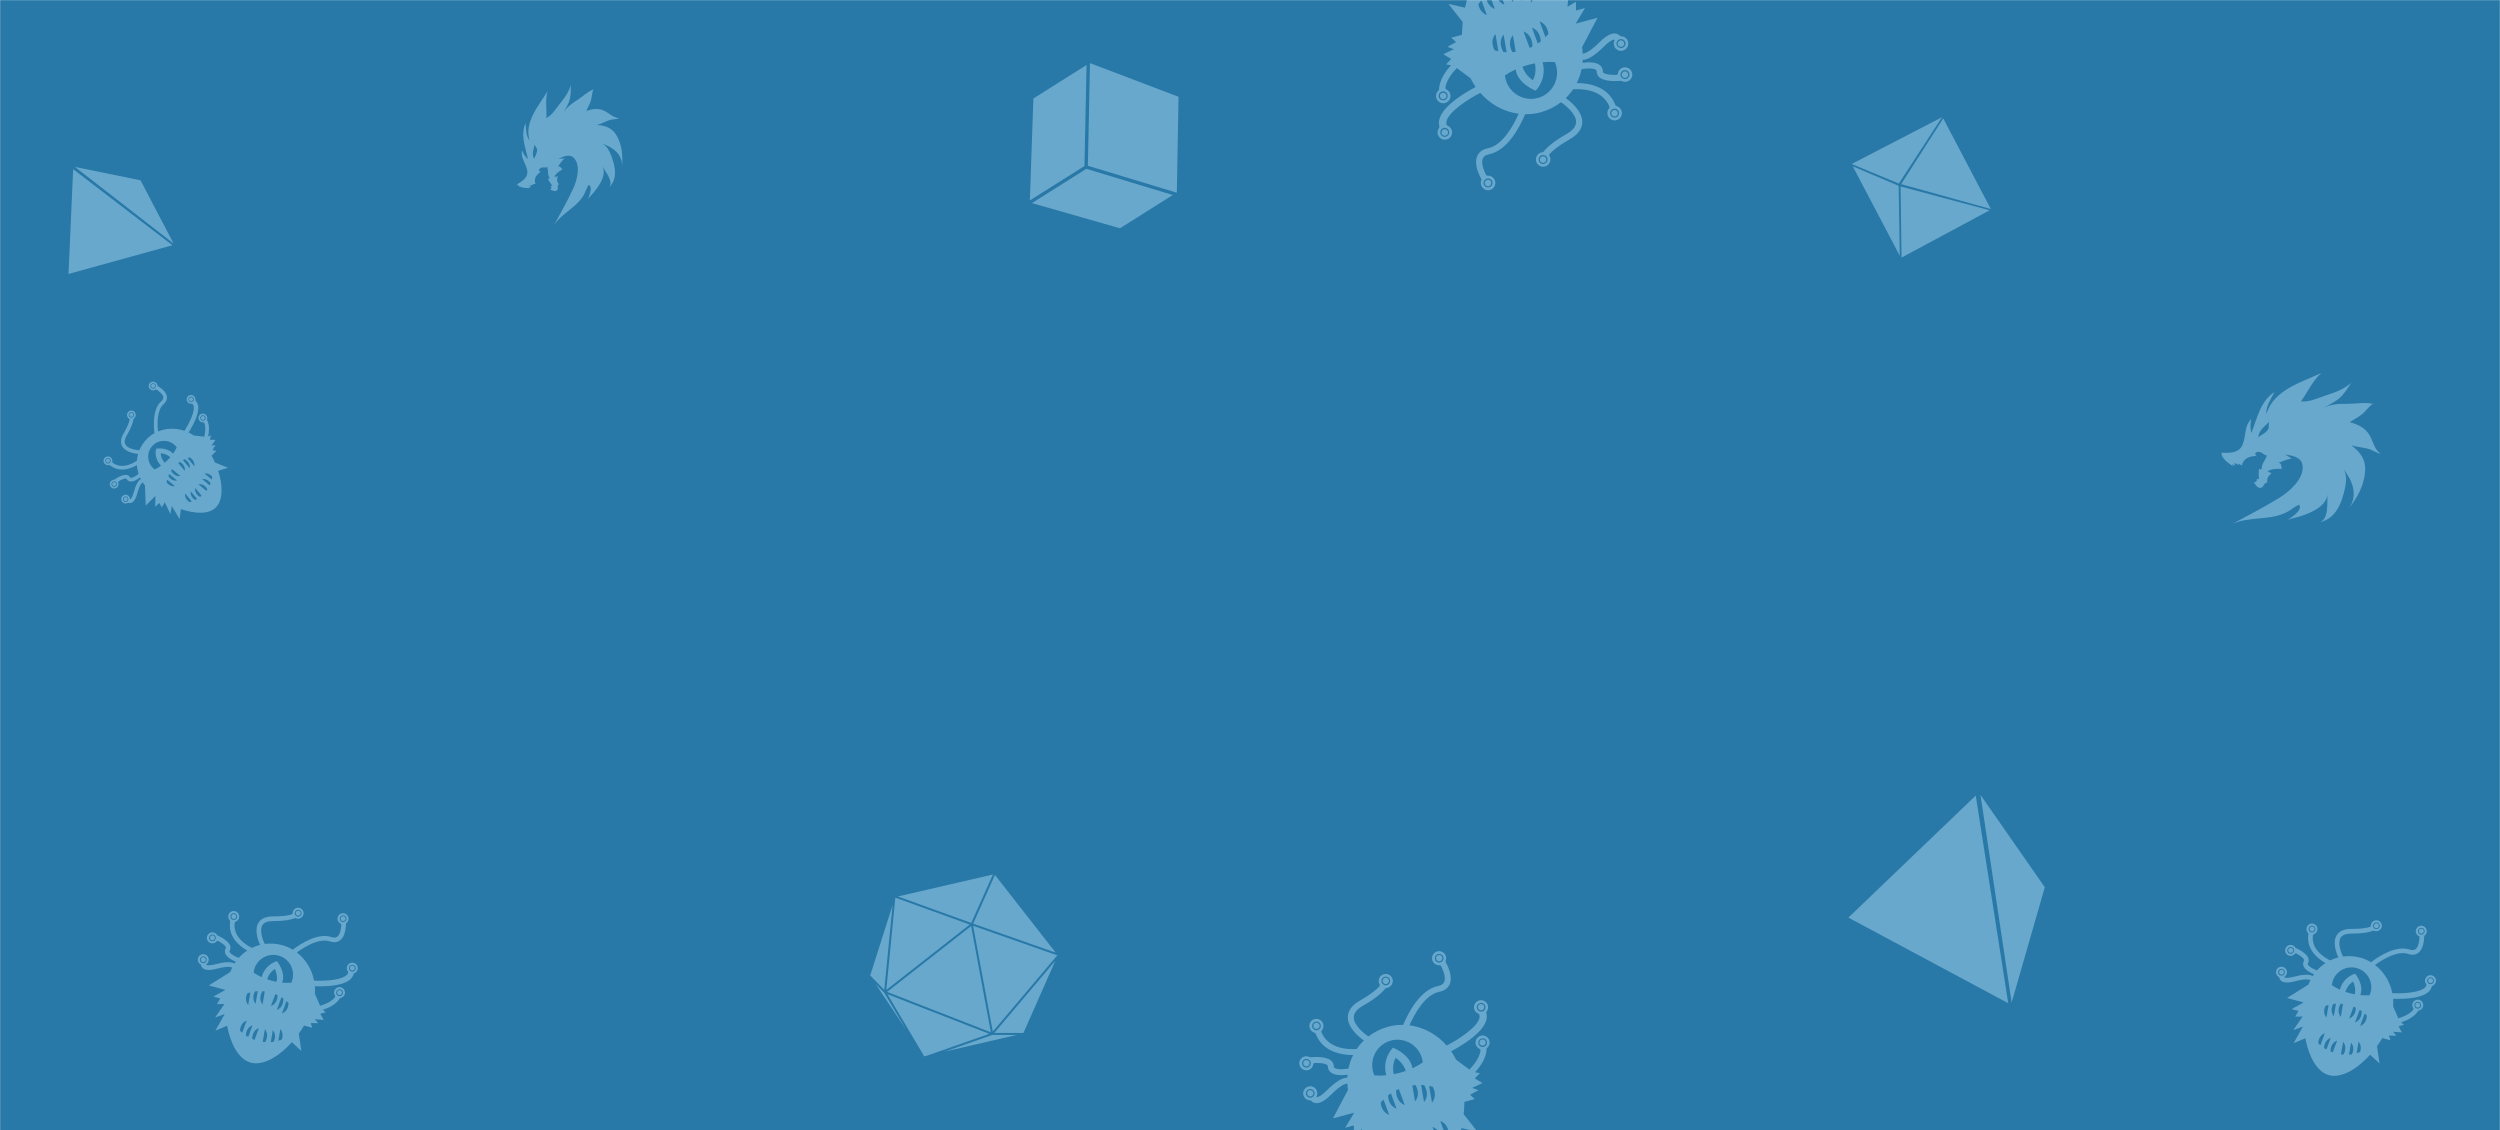 <svg width="1796" height="812" viewBox="0 0 1796 812" fill="none" xmlns="http://www.w3.org/2000/svg">
<mask id="mask0_3831_54" style="mask-type:alpha" maskUnits="userSpaceOnUse" x="0" y="0" width="1796" height="812">
<rect width="1796" height="812" fill="#2878A8"/>
</mask>
<g mask="url(#mask0_3831_54)">
<rect width="1796" height="812" fill="#2878A8"/>
<path d="M1110.78 114.036C1110.85 114.294 1110.89 114.561 1110.86 114.807C1110.81 115.778 1110.12 116.644 1109.14 116.906C1108.23 117.15 1107.3 116.829 1106.73 116.136L1106.66 116.154C1106.66 116.154 1106.63 116.034 1106.61 115.965C1106.61 115.965 1106.61 115.965 1106.6 115.948C1106.46 115.748 1106.35 115.499 1106.29 115.242C1106.1 114.538 1106.25 113.815 1106.65 113.247C1106.95 112.837 1107.4 112.515 1107.95 112.368C1109.2 112.032 1110.48 112.773 1110.82 114.027L1110.78 114.036ZM1039.69 96.736C1040.55 95.768 1040.46 94.281 1039.5 93.418C1039.38 93.321 1039.26 93.224 1039.13 93.148C1038.19 92.59 1036.94 92.758 1036.18 93.608C1035.99 93.805 1035.85 94.044 1035.75 94.292C1035.39 95.182 1035.6 96.248 1036.36 96.908C1037.33 97.771 1038.82 97.686 1039.68 96.718L1039.69 96.736ZM1056.4 56.201L1046.57 48.914C1044.29 51.255 1039.12 57.112 1038.35 63.042C1038.29 63.517 1038.55 63.983 1038.99 64.196C1040.75 64.994 1042.06 66.779 1042.05 69.026C1042.05 70.941 1040.93 72.749 1039.21 73.598C1036.13 75.142 1032.61 73.433 1031.77 70.29C1031.23 68.281 1031.95 66.229 1033.43 64.949C1033.67 64.738 1033.82 64.46 1033.82 64.145C1034 57.047 1039.23 50.327 1042.36 46.893L1038.81 46.263L1042.55 42.387L1036.9 38.933L1044.48 35.356L1039.85 33.614L1046.05 30.24L1042.57 27.069L1050.28 25.003C1050.32 21.992 1050.52 18.939 1050.84 15.872L1040.54 2.801L1052.46 5.516C1052.88 3.508 1053.37 1.499 1053.92 -0.451C1058.63 -17.155 1066.9 -28.227 1076.61 -30.827C1088.25 -33.947 1102.11 -24.886 1113.58 -11.762L1120.9 -21.325L1121.09 -3.228L1127.38 -10.674L1126.11 4.868L1132.13 1.287L1132.23 7.499L1138.67 5.774L1131.97 16.957L1147.73 12.733L1136.58 33.832C1136.8 35.411 1136.94 36.974 1137.01 38.521C1138.13 38.533 1141.63 37.779 1149.02 30.388C1152.43 26.972 1155.38 24.947 1157.93 24.266C1159.33 23.888 1160.59 23.919 1161.76 24.361C1162.62 24.683 1163.31 25.197 1163.85 25.77C1164.01 25.966 1164.26 26.065 1164.54 26.065C1166.83 26.056 1168.97 27.621 1169.59 29.956C1170.44 33.116 1168.19 36.388 1164.71 36.546C1162.7 36.645 1160.75 35.491 1159.87 33.665C1159.1 32.069 1159.18 30.373 1159.87 28.99C1160.01 28.733 1159.78 28.426 1159.49 28.466C1158.45 28.617 1156.19 29.479 1152.18 33.518C1145.88 39.825 1140.78 42.977 1137.04 42.967C1136.99 43.679 1136.95 44.409 1136.88 45.109C1140.17 44.631 1146.22 44.245 1149.4 46.852C1150.79 47.989 1151.51 49.563 1151.5 51.405C1151.51 51.715 1151.58 51.973 1151.92 52.269C1153.41 53.564 1157.44 53.901 1161.3 53.767C1161.79 53.746 1162.17 53.369 1162.24 52.889C1162.51 50.866 1163.97 49.095 1166.07 48.534C1169.19 47.696 1172.43 49.901 1172.65 53.322C1172.78 55.33 1171.67 57.285 1169.87 58.208C1168.25 59.028 1166.5 58.963 1165.08 58.258C1164.8 58.112 1164.29 58.047 1163.96 58.061C1153.62 59.029 1149.75 56.2 1149.03 55.582C1147.76 54.47 1147.09 53.01 1147.09 51.354C1147.1 50.763 1146.89 50.486 1146.61 50.25C1144.86 48.804 1139.62 49.03 1136.2 49.67C1135.49 53.175 1134.32 56.524 1132.74 59.69C1140.85 59.653 1155.1 61.669 1160.46 75.288C1160.65 75.773 1161.04 76.128 1161.54 76.288C1163.19 76.804 1164.54 78.135 1165.02 79.921C1165.86 83.064 1163.64 86.327 1160.21 86.51C1158.25 86.612 1156.33 85.544 1155.38 83.809C1154.28 81.766 1154.64 79.479 1155.96 77.913C1156.28 77.532 1156.39 76.987 1156.19 76.507C1153.63 70.401 1148.55 66.48 1141.05 64.864C1136.77 63.931 1132.64 63.987 1130.11 64.168C1128.58 66.475 1126.82 68.566 1124.84 70.475C1128.04 72.729 1136.86 79.752 1136.7 87.858C1136.59 92.6 1133.55 96.709 1127.66 100.073C1119.5 104.725 1115.32 108.293 1113.18 110.744C1112.91 111.055 1112.85 111.513 1113.08 111.876C1113.41 112.448 1113.64 113.087 1113.76 113.792C1114.11 116.072 1112.85 118.379 1110.74 119.311C1107.71 120.678 1104.3 118.941 1103.5 115.841C1103.23 114.81 1103.35 113.708 1103.75 112.718C1104.6 110.539 1106.4 109.47 1108.15 109.35C1108.49 109.314 1108.79 109.14 1108.99 108.865C1111.5 105.653 1116.35 101.427 1125.45 96.229C1129.91 93.691 1132.19 90.832 1132.27 87.756C1132.43 81.806 1124.48 75.432 1121.39 73.462C1117.09 76.786 1112.07 79.272 1106.58 80.745C1103.04 81.693 1099.36 82.125 1095.66 82.05C1092.05 90.675 1083.2 108.156 1069.77 110.836C1067.39 111.325 1065.92 112.29 1065.25 113.849C1063.8 117.276 1066.16 122.882 1067.59 125.609C1067.79 125.998 1068.22 126.232 1068.67 126.203C1071.11 126.028 1073.43 127.615 1074.09 130.071C1074.9 133.093 1072.9 136.189 1069.7 136.622C1067.41 136.924 1065.1 135.609 1064.21 133.454C1063.67 132.127 1063.69 130.742 1064.16 129.548C1064.32 129.175 1064.28 128.744 1064.07 128.394C1063.6 127.6 1063.01 126.415 1062.27 124.642C1060.79 121.01 1060.18 117.786 1060.45 115.081C1060.93 110.554 1063.93 107.523 1068.9 106.521C1079.58 104.396 1087.35 89.965 1090.99 81.701C1085.28 80.965 1079.67 79.028 1074.52 75.971C1070.36 73.496 1066.66 70.385 1063.45 66.717C1054.12 71.462 1040.31 80.665 1039.11 87.43C1038.98 88.126 1039.01 88.799 1039.18 89.434C1039.28 89.812 1039.54 90.131 1039.9 90.272C1041.69 90.97 1043.05 92.668 1043.17 94.844C1043.31 96.851 1042.18 98.828 1040.38 99.751C1037.31 101.33 1033.74 99.634 1032.9 96.475C1032.46 94.843 1032.85 93.194 1033.78 91.949C1034.04 91.604 1034.14 91.171 1034.03 90.741C1033.67 89.385 1033.6 87.967 1033.85 86.501C1034.78 81.172 1039.99 75.267 1049.28 68.948C1053.53 66.06 1057.63 63.766 1060.1 62.461C1058.72 60.474 1057.49 58.356 1056.4 56.145M1066.12 129.942C1065.77 130.625 1065.66 131.446 1065.88 132.253C1066.4 134.211 1068.62 135.273 1070.54 134.262C1071.62 133.696 1072.28 132.508 1072.23 131.305C1072.13 129.345 1070.41 128.003 1068.63 128.222C1068.48 128.242 1068.33 128.266 1068.17 128.308C1067.26 128.551 1066.52 129.172 1066.13 129.959L1066.12 129.942ZM1111.65 113.75C1111.59 113.544 1111.54 113.338 1111.43 113.163C1110.78 111.811 1109.22 111.07 1107.71 111.475C1107.55 111.516 1107.38 111.562 1107.23 111.638C1105.59 112.355 1104.79 114.335 1105.67 116.089C1106.21 117.175 1107.39 117.854 1108.6 117.825C1110.77 117.758 1112.18 115.725 1111.65 113.75ZM1157.17 79.574C1156.58 80.525 1156.48 81.786 1157.13 82.917C1157.72 83.938 1158.86 84.553 1160 84.504C1162.15 84.424 1163.56 82.391 1163.04 80.433C1162.8 79.54 1162.2 78.834 1161.45 78.429C1160.76 78.061 1159.92 77.937 1159.09 78.158C1158.27 78.379 1157.6 78.907 1157.19 79.57L1157.17 79.574ZM1164.25 54.412C1164.57 55.58 1165.49 56.418 1166.58 56.715C1167.1 56.853 1167.67 56.847 1168.22 56.7C1170.16 56.18 1171.22 53.98 1170.26 52.086C1169.72 51.034 1168.59 50.341 1167.42 50.344C1165.51 50.359 1164.15 51.882 1164.16 53.573C1164.16 53.849 1164.2 54.133 1164.27 54.407L1164.25 54.412ZM1161.43 32.181C1161.84 33.67 1163.33 34.672 1164.86 34.499C1166.89 34.288 1168.17 32.326 1167.66 30.454C1167.34 29.252 1166.39 28.384 1165.26 28.136C1164.77 28.028 1164.23 28.024 1163.7 28.166C1162.5 28.488 1161.64 29.456 1161.38 30.629C1161.28 31.135 1161.29 31.666 1161.43 32.198L1161.43 32.181ZM1100.64 -9.638C1100.64 -9.638 1100.48 -9.67 1100.4 -9.703C1100.08 -9.784 1099.74 -9.877 1099.41 -9.954C1098.89 -10.092 1098.35 -10.203 1097.83 -10.302L1099.9 1.768C1103.28 -2.45 1101.89 -7.067 1100.64 -9.638ZM1073.73 36.131C1073.99 36.209 1074.27 36.282 1074.53 36.377C1074.77 36.442 1075.03 36.502 1075.28 36.562C1075.66 36.664 1076.05 36.744 1076.44 36.823L1074.31 24.4C1070.81 28.741 1072.36 33.498 1073.73 36.114L1073.73 36.131ZM1100.54 19.819L1104.76 31.258C1105.13 31.032 1105.5 30.784 1105.86 30.524C1106.19 30.307 1106.49 30.06 1106.81 29.826C1106.85 29.817 1106.88 29.791 1106.9 29.764C1106.81 27.269 1105.93 21.927 1100.55 19.853L1100.54 19.819ZM1094.52 22.645L1098.88 34.419C1099.18 34.302 1099.49 34.163 1099.8 34.024C1100.16 33.871 1100.54 33.679 1100.91 33.505C1100.96 31.615 1100.67 25.048 1094.55 22.658L1094.52 22.645ZM1093.52 -10.842C1092.68 -10.893 1091.79 -10.912 1090.87 -10.905L1092.89 0.739C1096.31 -3.528 1094.85 -8.217 1093.54 -10.83L1093.52 -10.842ZM1102.64 45.504C1099.77 46.052 1096.62 46.894 1093.76 47.883C1095.3 53.304 1099.88 56.733 1101.21 57.629C1101.93 56.405 1104.06 52.044 1102.65 45.482L1102.64 45.504ZM1080.46 37.42C1081.1 37.469 1081.74 37.519 1082.37 37.534L1080.19 24.849C1076.17 29.846 1078.92 35.44 1080.08 37.374C1080.2 37.381 1080.33 37.401 1080.46 37.403L1080.46 37.42ZM1086.86 25.289C1083.1 29.958 1085.23 35.132 1086.52 37.434C1086.9 37.406 1087.32 37.369 1087.71 37.319C1087.94 37.294 1088.19 37.264 1088.44 37.234C1088.6 37.21 1088.74 37.19 1088.9 37.166L1086.86 25.289ZM1080.83 3.417L1076.63 -8.009C1076.26 -7.874 1075.88 -7.699 1075.52 -7.546C1075.16 -7.394 1074.8 -7.224 1074.45 -7.058C1074.47 -4.799 1075.06 1.173 1080.83 3.4L1080.83 3.417ZM1069.88 -4.415C1069.88 -4.415 1069.88 -4.415 1069.86 -4.411C1069.47 -4.158 1069.08 -3.889 1068.72 -3.607C1068.33 -3.337 1067.95 -3.033 1067.59 -2.734C1067.83 0.018 1069 4.544 1073.88 6.458L1069.88 -4.433L1069.88 -4.415ZM1106.03 15.31L1110.25 26.715C1110.25 26.715 1110.38 26.605 1110.44 26.535C1110.47 26.526 1110.49 26.504 1110.49 26.465C1110.71 26.242 1110.94 26.013 1111.15 25.773C1111.38 25.527 1111.59 25.269 1111.82 25.024C1111.82 25.024 1111.82 25.024 1111.85 25.015C1111.94 24.919 1112.02 24.822 1112.1 24.709L1112.35 24.403C1112.09 21.695 1110.89 17.212 1106.06 15.34L1106.03 15.31ZM1086.31 1.527C1090.06 -3.142 1087.96 -8.321 1086.66 -10.623C1086.61 -10.61 1086.57 -10.6 1086.52 -10.586C1086.2 -10.538 1085.85 -10.498 1085.51 -10.444C1085.49 -10.44 1085.48 -10.435 1085.46 -10.431C1085.11 -10.373 1084.74 -10.311 1084.37 -10.231C1084.34 -10.222 1084.34 -10.222 1084.3 -10.213L1086.32 1.561L1086.31 1.527ZM1064.27 0.289C1064.27 0.289 1064.25 0.315 1064.23 0.337C1064.11 0.482 1063.97 0.609 1063.85 0.753C1063.22 1.437 1062.61 2.189 1062.04 2.949C1062.55 5.739 1064.04 9.242 1068.17 10.841L1064.27 0.289ZM1081.71 57.129C1084.39 67.124 1094.71 73.082 1104.71 70.404C1114.7 67.726 1120.64 57.41 1117.97 47.415C1117.71 46.453 1117.38 45.51 1116.97 44.607C1114.17 44.365 1111.21 44.402 1108.2 44.694C1108.21 44.746 1108.23 44.815 1108.25 44.883C1111.45 56.836 1103.53 64.831 1103.44 64.91L1103.23 65.112L1102.97 65.017C1102.46 64.823 1090.48 60.117 1088.84 50.049C1088.84 50.049 1088.81 49.946 1088.79 49.894C1086.01 51.174 1083.43 52.619 1081.15 54.206C1081.25 55.192 1081.44 56.172 1081.7 57.133L1081.71 57.129ZM1038.91 66.444C1038.74 66.287 1038.54 66.14 1038.32 66.031C1037.8 65.73 1037.19 65.597 1036.58 65.634C1036.36 65.654 1036.13 65.68 1035.91 65.74C1035.31 65.901 1034.77 66.229 1034.35 66.71C1034.23 66.833 1034.12 66.973 1034.03 67.125C1033.67 67.701 1033.5 68.355 1033.54 69.044C1033.58 69.897 1033.96 70.698 1034.61 71.277C1035.46 72.026 1036.59 72.258 1037.62 71.981C1038.2 71.825 1038.74 71.514 1039.18 71.028C1040.37 69.697 1040.25 67.65 1038.93 66.457L1038.91 66.444ZM1035.71 97.505C1036.56 98.254 1037.71 98.481 1038.72 98.21C1039.3 98.053 1039.86 97.737 1040.28 97.256C1041.47 95.925 1041.37 93.874 1040.04 92.684C1039.94 92.6 1039.84 92.515 1039.73 92.435C1038.92 91.879 1037.94 91.719 1037.04 91.959C1036.46 92.115 1035.9 92.448 1035.46 92.934C1035.34 93.078 1035.23 93.218 1035.14 93.371C1034.33 94.674 1034.54 96.421 1035.73 97.484L1035.71 97.505ZM1160.52 83.611C1161.77 83.275 1162.51 81.99 1162.18 80.737C1161.99 80.032 1161.52 79.497 1160.89 79.223C1160.41 79.002 1159.85 78.93 1159.3 79.077C1158.81 79.211 1158.37 79.511 1158.07 79.887C1157.63 80.447 1157.44 81.196 1157.64 81.934C1157.98 83.188 1159.26 83.93 1160.51 83.594L1160.52 83.611ZM1038.38 67.195C1037.91 66.767 1037.31 66.561 1036.67 66.602C1036.06 66.639 1035.47 66.924 1035.06 67.367C1034.78 67.66 1034.62 68 1034.52 68.377C1034.46 68.593 1034.45 68.818 1034.46 69.055C1034.5 69.688 1034.78 70.257 1035.25 70.684C1036.21 71.548 1037.68 71.467 1038.56 70.495C1039.43 69.545 1039.35 68.075 1038.4 67.207C1038.4 67.207 1038.39 67.19 1038.39 67.173L1038.38 67.195ZM1069.61 133.756C1070.87 133.42 1071.61 132.135 1071.27 130.882C1070.94 129.628 1069.65 128.886 1068.4 129.222L1068.33 129.241C1068 129.328 1067.77 129.483 1067.53 129.694L1067.48 129.708C1066.8 130.276 1066.48 131.208 1066.72 132.101C1067.06 133.355 1068.34 134.096 1069.6 133.761L1069.61 133.756ZM1166.43 55.782C1166.89 55.989 1167.43 56.045 1167.98 55.898C1169.24 55.562 1169.98 54.277 1169.64 53.023C1169.31 51.77 1168.02 51.028 1166.77 51.364C1165.76 51.635 1165.08 52.535 1165.03 53.541C1165.02 53.765 1165.05 54.015 1165.11 54.238C1165.3 54.959 1165.8 55.507 1166.44 55.777L1166.43 55.782ZM1165.12 33.619C1166.38 33.283 1167.12 31.999 1166.78 30.745C1166.6 30.075 1166.15 29.535 1165.57 29.247C1165.08 28.993 1164.49 28.912 1163.91 29.069C1162.89 29.34 1162.21 30.24 1162.17 31.245C1162.16 31.47 1162.18 31.702 1162.25 31.943C1162.58 33.196 1163.87 33.938 1165.12 33.602L1165.12 33.619Z" fill="#68A8CC"/>
<path d="M93.39 299.023C93.276 298.909 93.177 298.78 93.116 298.643C92.85 298.119 92.949 297.457 93.382 297.024C93.785 296.621 94.37 296.507 94.879 296.697L94.91 296.667C94.91 296.667 94.963 296.72 94.993 296.75C94.993 296.75 94.993 296.75 95.001 296.758C95.138 296.819 95.267 296.918 95.381 297.032C95.693 297.343 95.83 297.769 95.792 298.187C95.761 298.491 95.624 298.795 95.381 299.038C94.826 299.593 93.929 299.593 93.374 299.038L93.39 299.023ZM135.85 286.588C135.69 287.355 136.184 288.108 136.952 288.267C137.043 288.283 137.134 288.298 137.226 288.298C137.887 288.305 138.487 287.842 138.632 287.165C138.67 287.006 138.67 286.838 138.647 286.679C138.571 286.101 138.138 285.607 137.537 285.493C136.769 285.333 136.017 285.827 135.857 286.595L135.85 286.588ZM139.354 312.865L146.704 313.709C147.191 311.793 148.126 307.164 146.735 303.827C146.621 303.561 146.347 303.394 146.05 303.417C144.887 303.531 143.664 302.991 142.987 301.813C142.41 300.809 142.448 299.525 143.094 298.559C144.241 296.819 146.598 296.652 147.989 298.043C148.878 298.932 149.121 300.224 148.734 301.341C148.673 301.524 148.68 301.714 148.772 301.881C150.824 305.651 150.117 310.752 149.517 313.496L151.569 312.751L150.778 315.913L154.784 316.012L151.896 320.177L154.845 319.691L152.618 323.332L155.4 323.94L151.987 327.353C152.876 328.941 153.697 330.598 154.457 332.301L163.799 336.033L156.738 338.215C157.125 339.393 157.475 340.594 157.779 341.78C160.363 351.95 159.375 360.25 155.081 364.545C149.927 369.699 139.932 369.144 129.959 365.738L129.016 372.96L123.445 363.542L122.403 369.341L118.367 360.821L116.3 364.515L114.369 361.292L111.518 364.142L111.648 356.26L104.67 363.238L104.13 348.818C103.537 348.058 102.99 347.283 102.488 346.492C101.895 346.827 100.291 348.279 98.657 354.382C97.905 357.202 96.97 359.156 95.845 360.281C95.222 360.904 94.553 361.269 93.808 361.391C93.26 361.482 92.743 361.421 92.287 361.284C92.143 361.231 91.983 361.254 91.839 361.337C90.638 362.037 89.049 361.862 88.016 360.828C86.617 359.429 86.807 357.035 88.578 355.903C89.604 355.241 90.972 355.256 91.983 355.948C92.873 356.549 93.344 357.461 93.397 358.396C93.405 358.571 93.618 358.662 93.754 358.555C94.256 358.16 95.176 357.028 96.058 353.698C97.449 348.491 99.166 345.299 101.128 344.174C100.938 343.786 100.74 343.391 100.565 343.003C98.984 344.25 95.936 346.279 93.481 345.877C92.409 345.702 91.558 345.094 91.003 344.128C90.904 343.969 90.79 343.855 90.524 343.802C89.353 343.573 87.141 344.615 85.158 345.854C84.907 346.013 84.823 346.325 84.93 346.599C85.401 347.739 85.173 349.107 84.245 350.034C82.862 351.418 80.498 351.243 79.35 349.518C78.674 348.507 78.666 347.146 79.328 346.12C79.928 345.2 80.863 344.706 81.821 344.645C82.011 344.638 82.299 344.516 82.467 344.41C87.59 340.776 90.471 341.088 91.033 341.194C92.037 341.392 92.827 341.954 93.329 342.821C93.504 343.133 93.694 343.216 93.914 343.254C95.267 343.482 97.943 341.78 99.539 340.411C98.855 338.359 98.452 336.254 98.323 334.118C94.089 336.588 86.016 339.841 79.092 334.33C78.849 334.133 78.537 334.064 78.225 334.133C77.207 334.361 76.097 334.072 75.306 333.282C73.915 331.89 74.09 329.511 75.831 328.379C76.827 327.733 78.157 327.71 79.175 328.333C80.369 329.07 80.871 330.378 80.658 331.594C80.605 331.89 80.711 332.21 80.962 332.4C84.147 334.825 87.993 335.341 92.409 333.92C94.933 333.114 97.076 331.837 98.346 330.978C98.452 329.306 98.741 327.679 99.197 326.083C96.841 325.87 90.098 324.859 87.734 320.565C86.359 318.049 86.708 314.978 88.776 311.436C91.641 306.533 92.751 303.401 93.131 301.471C93.177 301.227 93.07 300.969 92.842 300.847C92.493 300.65 92.181 300.384 91.907 300.049C91.033 298.962 90.995 297.374 91.816 296.249C92.994 294.614 95.305 294.493 96.658 295.876C97.114 296.332 97.38 296.948 97.472 297.586C97.684 298.985 97.069 300.087 96.187 300.68C96.02 300.802 95.913 300.984 95.89 301.189C95.548 303.629 94.287 307.308 91.094 312.781C89.528 315.457 89.194 317.646 90.083 319.28C91.801 322.442 97.889 323.377 100.101 323.476C101.348 320.436 103.226 317.616 105.658 315.183C107.224 313.617 109.018 312.279 110.979 311.2C110.264 305.59 109.611 293.763 115.836 288.298C116.93 287.325 117.409 286.375 117.288 285.356C117.014 283.121 114.08 280.902 112.507 279.906C112.286 279.762 111.99 279.769 111.762 279.921C110.538 280.75 108.843 280.621 107.756 279.534C106.418 278.196 106.532 275.969 108.075 274.775C109.185 273.924 110.789 273.916 111.906 274.775C112.59 275.307 113.001 276.037 113.115 276.805C113.145 277.048 113.297 277.261 113.51 277.383C113.996 277.656 114.665 278.097 115.585 278.804C117.463 280.256 118.755 281.761 119.431 283.258C120.549 285.774 119.895 288.267 117.592 290.297C112.643 294.637 112.94 304.542 113.533 309.969C116.74 308.631 120.267 307.947 123.885 307.992C126.812 308.03 129.693 308.54 132.482 309.49C135.933 304.184 140.38 295.192 138.966 291.285C138.822 290.882 138.601 290.54 138.32 290.259C138.153 290.092 137.925 290 137.689 290.038C136.541 290.213 135.318 289.734 134.596 288.632C133.919 287.621 133.911 286.246 134.573 285.219C135.705 283.463 138.084 283.273 139.483 284.672C140.205 285.394 140.502 286.375 140.388 287.31C140.357 287.568 140.433 287.827 140.623 288.017C141.224 288.617 141.687 289.339 141.999 290.183C143.124 293.254 142.181 297.921 139.225 304.04C137.872 306.837 136.42 309.277 135.523 310.706C136.845 311.329 138.13 312.067 139.369 312.895M111.967 277.193C111.944 276.729 111.754 276.265 111.397 275.908C110.53 275.041 109.048 275.155 108.349 276.265C107.953 276.888 107.969 277.709 108.356 278.325C109.002 279.321 110.31 279.503 111.176 278.85C111.245 278.796 111.321 278.736 111.389 278.667C111.792 278.264 111.99 277.717 111.959 277.185L111.967 277.193ZM93.025 299.434C93.116 299.525 93.207 299.616 93.314 299.677C94.066 300.186 95.108 300.102 95.776 299.434C95.845 299.365 95.921 299.289 95.974 299.206C96.62 298.331 96.438 297.054 95.45 296.401C94.834 295.998 94.013 295.998 93.39 296.378C92.272 297.07 92.151 298.559 93.025 299.434ZM79.517 331.092C79.54 330.416 79.213 329.724 78.529 329.329C77.914 328.972 77.131 328.994 76.546 329.367C75.443 330.059 75.322 331.548 76.188 332.415C76.584 332.81 77.108 333 77.625 332.985C78.096 332.97 78.575 332.78 78.94 332.415C79.305 332.05 79.495 331.571 79.51 331.1L79.517 331.092ZM83.417 346.409C82.9 345.892 82.163 345.732 81.501 345.907C81.19 345.991 80.893 346.165 80.65 346.409C79.791 347.268 79.898 348.742 80.977 349.442C81.577 349.829 82.376 349.852 82.991 349.495C83.987 348.909 84.238 347.701 83.721 346.819C83.637 346.675 83.531 346.538 83.409 346.416L83.417 346.409ZM91.619 357.195C90.95 356.541 89.87 356.465 89.118 357.02C88.122 357.742 88.046 359.156 88.874 359.984C89.407 360.516 90.167 360.684 90.836 360.471C91.124 360.38 91.406 360.22 91.641 359.984C92.173 359.452 92.333 358.685 92.113 357.993C92.014 357.696 91.847 357.423 91.611 357.187L91.619 357.195ZM136.093 360.714C136.093 360.714 136.184 360.684 136.237 360.676C136.427 360.623 136.633 360.57 136.83 360.509C137.142 360.425 137.461 360.319 137.765 360.212L133.03 354.519C132.536 357.75 134.656 359.749 136.093 360.714ZM136.344 328.614C136.184 328.652 136.017 328.698 135.85 328.728C135.705 328.766 135.553 328.812 135.401 328.858C135.173 328.918 134.945 328.994 134.717 329.07L139.589 334.931C140.106 331.602 137.856 329.58 136.351 328.622L136.344 328.614ZM127.238 345.261L121.567 340.548C121.446 340.776 121.324 341.019 121.217 341.263C121.111 341.476 121.027 341.696 120.929 341.916C120.913 341.932 120.906 341.954 120.898 341.977C121.704 343.254 123.779 345.785 127.222 345.246L127.238 345.261ZM129.533 341.962L123.695 337.112C123.574 337.265 123.452 337.432 123.331 337.599C123.186 337.789 123.049 338.002 122.905 338.207C123.452 339.21 125.588 342.563 129.518 341.962L129.533 341.962ZM140.182 359.194C140.638 358.966 141.11 358.707 141.589 358.426L137.013 352.938C136.511 356.207 138.693 358.221 140.167 359.194L140.182 359.194ZM118.375 332.445C119.712 331.29 121.103 329.899 122.304 328.516C119.857 326.144 116.421 325.734 115.456 325.665C115.448 326.524 115.653 329.451 118.375 332.461L118.375 332.445ZM132.429 329.975C132.08 330.142 131.73 330.309 131.395 330.492L136.374 336.474C136.967 332.643 133.835 330.545 132.642 329.884C132.581 329.914 132.505 329.945 132.437 329.983L132.429 329.975ZM132.748 338.26C133.303 334.68 130.628 332.613 129.252 331.799C129.062 331.928 128.857 332.073 128.667 332.217C128.553 332.301 128.431 332.392 128.309 332.483C128.233 332.544 128.165 332.597 128.089 332.658L132.748 338.26ZM142.516 347.891L148.171 352.604C148.323 352.421 148.468 352.216 148.612 352.026C148.756 351.836 148.893 351.638 149.023 351.448C148.331 350.27 146.218 347.321 142.524 347.899L142.516 347.891ZM150.619 348.681C150.619 348.681 150.619 348.681 150.626 348.674C150.756 348.423 150.877 348.165 150.984 347.906C151.105 347.648 151.212 347.374 151.31 347.108C150.353 345.74 148.369 343.726 145.237 344.197L150.626 348.689L150.619 348.681ZM125.725 349.282L120.07 344.584C120.07 344.584 120.032 344.683 120.024 344.736C120.009 344.752 120.009 344.767 120.016 344.79C119.971 344.972 119.918 345.162 119.88 345.352C119.834 345.55 119.804 345.747 119.758 345.945C119.758 345.945 119.758 345.945 119.743 345.96C119.728 346.036 119.712 346.112 119.705 346.196L119.667 346.432C120.625 347.769 122.608 349.753 125.702 349.274L125.725 349.282ZM140.22 350.536C139.665 354.116 142.334 356.191 143.709 357.005C143.732 356.982 143.747 356.967 143.77 356.944C143.922 356.822 144.097 356.693 144.257 356.564C144.264 356.556 144.272 356.549 144.279 356.541C144.447 356.404 144.621 356.26 144.789 356.108C144.804 356.093 144.804 356.093 144.819 356.077L140.205 350.521L140.22 350.536ZM152.131 344.524C152.131 344.524 152.139 344.501 152.139 344.486C152.162 344.372 152.192 344.265 152.215 344.151C152.337 343.604 152.428 343.026 152.496 342.456C151.386 341.149 149.547 339.765 146.902 340.176L152.131 344.524ZM125.816 320.033C121.392 315.609 114.186 315.609 109.763 320.033C105.339 324.457 105.346 331.655 109.77 336.079C110.196 336.504 110.652 336.9 111.138 337.249C112.681 336.527 114.217 335.615 115.707 334.551C115.684 334.528 115.653 334.498 115.623 334.467C110.333 329.177 112.066 322.594 112.088 322.526L112.134 322.359L112.301 322.328C112.628 322.275 120.321 321.12 124.228 325.893C124.228 325.893 124.273 325.939 124.296 325.962C125.368 324.449 126.28 322.914 126.994 321.393C126.645 320.907 126.249 320.451 125.824 320.025L125.816 320.033ZM145.412 302.216C145.549 302.246 145.701 302.261 145.845 302.254C146.21 302.254 146.567 302.14 146.879 301.934C146.985 301.858 147.099 301.775 147.198 301.676C147.464 301.41 147.647 301.075 147.723 300.695C147.746 300.597 147.761 300.49 147.761 300.384C147.776 299.973 147.67 299.578 147.441 299.228C147.16 298.795 146.719 298.491 146.202 298.385C145.534 298.248 144.872 298.468 144.416 298.924C144.158 299.183 143.968 299.51 143.884 299.897C143.664 300.954 144.348 301.988 145.397 302.216L145.412 302.216ZM137.697 284.984C137.028 284.847 136.359 285.075 135.911 285.523C135.652 285.782 135.454 286.116 135.378 286.496C135.158 287.553 135.835 288.594 136.891 288.815C136.967 288.83 137.043 288.845 137.127 288.853C137.72 288.898 138.282 288.685 138.677 288.29C138.936 288.032 139.126 287.69 139.209 287.302C139.232 287.188 139.247 287.082 139.247 286.975C139.278 286.048 138.639 285.197 137.697 284.999V284.984ZM76.546 329.99C75.991 330.545 75.991 331.442 76.546 331.997C76.857 332.309 77.268 332.445 77.678 332.4C77.997 332.369 78.309 332.24 78.552 331.997C78.773 331.776 78.909 331.488 78.955 331.199C79.016 330.773 78.887 330.325 78.56 329.998C78.005 329.443 77.108 329.443 76.553 329.998L76.546 329.99ZM145.465 301.661C145.838 301.744 146.218 301.668 146.537 301.455C146.849 301.25 147.069 300.923 147.153 300.566C147.206 300.33 147.191 300.102 147.13 299.874C147.092 299.745 147.031 299.624 146.955 299.502C146.742 299.183 146.423 298.97 146.05 298.886C145.283 298.727 144.538 299.213 144.371 299.988C144.203 300.749 144.69 301.493 145.45 301.661C145.45 301.661 145.458 301.668 145.465 301.676L145.465 301.661ZM108.987 276.25C108.432 276.805 108.432 277.702 108.987 278.257C109.542 278.812 110.439 278.812 110.994 278.257L111.024 278.226C111.169 278.082 111.245 277.93 111.306 277.747L111.328 277.725C111.511 277.223 111.397 276.638 111.002 276.242C110.447 275.688 109.55 275.688 108.995 276.242L108.987 276.25ZM81.866 346.348C81.562 346.378 81.258 346.515 81.015 346.758C80.46 347.313 80.46 348.21 81.015 348.765C81.57 349.32 82.467 349.32 83.022 348.765C83.47 348.317 83.554 347.64 83.272 347.1C83.212 346.979 83.121 346.857 83.022 346.758C82.702 346.439 82.277 346.302 81.859 346.355L81.866 346.348ZM89.247 357.56C88.692 358.114 88.692 359.011 89.247 359.566C89.543 359.863 89.946 360.007 90.334 359.984C90.668 359.969 91.003 359.832 91.261 359.574C91.71 359.125 91.793 358.449 91.512 357.909C91.451 357.788 91.368 357.674 91.261 357.567C90.706 357.012 89.809 357.012 89.255 357.567L89.247 357.56Z" fill="#68A8CC"/>
<path d="M993.383 705.25C993.316 705 993.283 704.742 993.308 704.503C993.359 703.562 994.026 702.723 994.975 702.468C995.858 702.232 996.762 702.543 997.317 703.215L997.383 703.197C997.383 703.197 997.414 703.314 997.432 703.38C997.432 703.38 997.432 703.38 997.437 703.397C997.578 703.591 997.678 703.832 997.745 704.081C997.928 704.764 997.777 705.465 997.389 706.015C997.103 706.413 996.669 706.725 996.136 706.868C994.921 707.193 993.676 706.474 993.35 705.259L993.383 705.25ZM1062.31 722.022C1061.47 722.96 1061.55 724.401 1062.49 725.238C1062.61 725.332 1062.72 725.426 1062.85 725.499C1063.76 726.04 1064.97 725.878 1065.71 725.054C1065.89 724.863 1066.02 724.631 1066.12 724.391C1066.48 723.528 1066.27 722.494 1065.53 721.855C1064.59 721.018 1063.15 721.1 1062.31 722.038L1062.31 722.022ZM1046.11 761.317L1055.64 768.381C1057.85 766.111 1062.86 760.433 1063.6 754.685C1063.66 754.224 1063.41 753.772 1062.98 753.566C1061.27 752.792 1060.01 751.062 1060.01 748.884C1060.02 747.027 1061.1 745.274 1062.77 744.452C1065.76 742.955 1069.16 744.612 1069.98 747.658C1070.5 749.606 1069.8 751.595 1068.37 752.836C1068.14 753.04 1068 753.31 1067.99 753.616C1067.82 760.496 1062.75 767.011 1059.71 770.34L1063.16 770.951L1059.53 774.708L1065.01 778.056L1057.66 781.524L1062.15 783.213L1056.13 786.483L1059.51 789.558L1052.04 791.561C1052 794.479 1051.81 797.438 1051.5 800.412L1061.48 813.083L1049.92 810.451C1049.52 812.398 1049.04 814.346 1048.51 816.236C1043.95 832.429 1035.92 843.162 1026.52 845.683C1015.23 848.707 1001.79 839.924 990.677 827.201L983.58 836.472L983.393 818.928L977.298 826.146L978.524 811.079L972.692 814.551L972.595 808.529L966.352 810.201L972.851 799.36L957.568 803.455L968.378 783.001C968.164 781.47 968.026 779.955 967.963 778.455C966.872 778.444 963.481 779.175 956.318 786.34C953.013 789.652 950.149 791.615 947.685 792.275C946.32 792.641 945.098 792.611 943.967 792.183C943.134 791.871 942.465 791.372 941.941 790.816C941.783 790.627 941.543 790.53 941.276 790.531C939.048 790.539 936.982 789.023 936.375 786.759C935.554 783.695 937.738 780.523 941.105 780.37C943.06 780.275 944.947 781.393 945.797 783.164C946.55 784.71 946.473 786.355 945.798 787.695C945.668 787.944 945.89 788.242 946.166 788.203C947.179 788.057 949.364 787.222 953.257 783.306C959.363 777.191 964.307 774.135 967.932 774.146C967.979 773.455 968.022 772.748 968.09 772.069C964.895 772.533 959.036 772.907 955.95 770.38C954.602 769.278 953.907 767.751 953.91 765.966C953.901 765.665 953.834 765.415 953.508 765.128C952.065 763.873 948.159 763.546 944.411 763.676C943.935 763.696 943.569 764.062 943.497 764.527C943.238 766.488 941.824 768.205 939.793 768.749C936.763 769.561 933.621 767.423 933.411 764.107C933.282 762.161 934.362 760.266 936.103 759.371C937.674 758.576 939.368 758.639 940.747 759.322C941.017 759.464 941.515 759.527 941.833 759.513C951.859 758.575 955.609 761.317 956.305 761.916C957.54 762.995 958.186 764.41 958.188 766.015C958.181 766.588 958.378 766.856 958.654 767.086C960.349 768.487 965.429 768.268 968.743 767.648C969.438 764.25 970.566 761.003 972.099 757.934C964.24 757.97 950.424 756.016 945.226 742.813C945.047 742.343 944.669 741.999 944.182 741.844C942.585 741.344 941.275 740.053 940.811 738.322C939.995 735.275 942.145 732.112 945.47 731.935C947.37 731.836 949.236 732.871 950.15 734.552C951.216 736.533 950.865 738.75 949.594 740.268C949.283 740.637 949.175 741.166 949.371 741.631C951.849 747.551 956.775 751.352 964.047 752.919C968.196 753.823 972.196 753.768 974.648 753.593C976.136 751.357 977.841 749.329 979.754 747.479C976.653 745.294 968.102 738.486 968.262 730.627C968.369 726.031 971.316 722.047 977.026 718.786C984.935 714.276 988.987 710.818 991.062 708.441C991.321 708.14 991.38 707.696 991.161 707.344C990.834 706.79 990.614 706.17 990.503 705.487C990.16 703.277 991.381 701.04 993.423 700.136C996.369 698.812 999.675 700.495 1000.44 703.501C1000.71 704.5 1000.59 705.568 1000.2 706.528C999.377 708.64 997.638 709.677 995.939 709.793C995.609 709.828 995.315 709.996 995.119 710.263C992.688 713.377 987.987 717.473 979.167 722.513C974.848 724.973 972.628 727.744 972.553 730.727C972.403 736.494 980.108 742.673 983.1 744.584C987.268 741.361 992.136 738.951 997.463 737.523C1000.89 736.604 1004.46 736.185 1008.04 736.258C1011.55 727.897 1020.12 710.95 1033.15 708.352C1035.45 707.879 1036.87 706.943 1037.52 705.432C1038.93 702.109 1036.64 696.675 1035.25 694.031C1035.06 693.654 1034.64 693.427 1034.21 693.455C1031.84 693.625 1029.59 692.086 1028.95 689.706C1028.17 686.776 1030.11 683.775 1033.21 683.355C1035.44 683.062 1037.67 684.337 1038.53 686.426C1039.06 687.713 1039.04 689.055 1038.58 690.213C1038.43 690.575 1038.47 690.992 1038.67 691.332C1039.12 692.102 1039.7 693.25 1040.41 694.969C1041.85 698.49 1042.44 701.615 1042.18 704.237C1041.71 708.626 1038.81 711.564 1033.98 712.536C1023.63 714.595 1016.1 728.585 1012.58 736.596C1018.1 737.31 1023.55 739.187 1028.54 742.151C1032.57 744.55 1036.16 747.567 1039.27 751.122C1048.32 746.522 1061.7 737.601 1062.87 731.043C1062.99 730.367 1062.96 729.716 1062.8 729.1C1062.7 728.734 1062.45 728.424 1062.1 728.288C1060.36 727.611 1059.05 725.965 1058.93 723.855C1058.8 721.909 1059.89 719.993 1061.63 719.098C1064.61 717.568 1068.07 719.212 1068.89 722.275C1069.31 723.856 1068.94 725.455 1068.03 726.662C1067.78 726.997 1067.68 727.416 1067.79 727.833C1068.14 729.148 1068.21 730.522 1067.96 731.943C1067.06 737.109 1062.01 742.834 1053 748.96C1048.88 751.759 1044.91 753.983 1042.52 755.248C1043.86 757.174 1045.05 759.228 1046.11 761.371M1036.68 689.831C1037.02 689.169 1037.13 688.373 1036.92 687.59C1036.41 685.692 1034.26 684.662 1032.4 685.643C1031.35 686.191 1030.71 687.343 1030.76 688.509C1030.86 690.41 1032.53 691.711 1034.25 691.498C1034.39 691.479 1034.54 691.455 1034.69 691.415C1035.58 691.179 1036.29 690.577 1036.67 689.814L1036.68 689.831ZM992.548 705.528C992.601 705.727 992.655 705.927 992.754 706.097C993.39 707.407 994.903 708.126 996.368 707.733C996.518 707.693 996.685 707.649 996.826 707.575C998.423 706.879 999.194 704.96 998.346 703.26C997.814 702.207 996.674 701.549 995.504 701.577C993.398 701.642 992.035 703.613 992.548 705.528ZM948.413 738.658C948.987 737.737 949.088 736.514 948.455 735.417C947.886 734.428 946.781 733.832 945.67 733.88C943.585 733.956 942.222 735.928 942.73 737.825C942.962 738.691 943.538 739.375 944.268 739.769C944.935 740.125 945.752 740.245 946.551 740.031C947.35 739.817 947.998 739.305 948.397 738.662L948.413 738.658ZM941.549 763.051C941.246 761.919 940.35 761.106 939.292 760.819C938.792 760.685 938.24 760.69 937.708 760.833C935.826 761.337 934.792 763.47 935.73 765.306C936.253 766.325 937.343 766.997 938.484 766.994C940.336 766.98 941.653 765.503 941.642 763.864C941.642 763.597 941.604 763.321 941.533 763.055L941.549 763.051ZM944.291 784.602C943.886 783.158 942.448 782.187 940.958 782.354C938.997 782.559 937.758 784.461 938.244 786.276C938.557 787.441 939.478 788.283 940.577 788.523C941.051 788.628 941.57 788.632 942.086 788.494C943.251 788.181 944.088 787.243 944.337 786.106C944.437 785.615 944.424 785.101 944.286 784.585L944.291 784.602ZM1003.22 825.142C1003.22 825.142 1003.37 825.173 1003.45 825.205C1003.76 825.283 1004.09 825.374 1004.41 825.448C1004.91 825.582 1005.44 825.69 1005.95 825.786L1003.94 814.084C1000.66 818.174 1002 822.65 1003.22 825.142ZM1029.3 780.772C1029.05 780.697 1028.78 780.626 1028.53 780.534C1028.29 780.471 1028.05 780.413 1027.8 780.354C1027.43 780.256 1027.06 780.179 1026.68 780.101L1028.75 792.145C1032.13 787.936 1030.63 783.325 1029.31 780.789L1029.3 780.772ZM1003.31 796.586L999.219 785.497C998.867 785.716 998.504 785.956 998.161 786.208C997.842 786.419 997.55 786.658 997.236 786.884C997.202 786.893 997.174 786.919 997.145 786.945C997.24 789.364 998.092 794.542 1003.31 796.553L1003.31 796.586ZM1009.15 793.846L1004.93 782.432C1004.64 782.546 1004.33 782.681 1004.03 782.815C1003.68 782.963 1003.32 783.149 1002.95 783.318C1002.91 785.15 1003.19 791.517 1009.13 793.833L1009.15 793.846ZM1010.12 826.309C1010.94 826.358 1011.8 826.377 1012.69 826.37L1010.73 815.082C1007.42 819.218 1008.83 823.764 1010.1 826.297L1010.12 826.309ZM1001.28 771.686C1004.07 771.155 1007.11 770.338 1009.89 769.38C1008.39 764.125 1003.95 760.801 1002.66 759.932C1001.97 761.119 999.904 765.347 1001.27 771.708L1001.28 771.686ZM1022.78 779.523C1022.16 779.475 1021.54 779.427 1020.93 779.412L1023.04 791.71C1026.94 786.866 1024.27 781.442 1023.15 779.567C1023.04 779.561 1022.91 779.542 1022.78 779.54L1022.78 779.523ZM1016.58 791.283C1020.22 786.757 1018.16 781.741 1016.9 779.509C1016.54 779.536 1016.13 779.572 1015.76 779.62C1015.53 779.645 1015.29 779.674 1015.05 779.703C1014.89 779.727 1014.75 779.746 1014.6 779.769L1016.58 791.283ZM1022.42 812.486L1026.49 823.563C1026.85 823.431 1027.22 823.262 1027.57 823.114C1027.92 822.966 1028.27 822.801 1028.6 822.641C1028.59 820.451 1028.02 814.662 1022.42 812.502L1022.42 812.486ZM1033.04 820.079C1033.04 820.079 1033.04 820.079 1033.05 820.075C1033.43 819.83 1033.81 819.568 1034.17 819.295C1034.54 819.034 1034.91 818.739 1035.26 818.449C1035.03 815.781 1033.89 811.394 1029.16 809.538L1033.04 820.096L1033.04 820.079ZM997.991 800.957L993.904 789.9C993.904 789.9 993.772 790.007 993.719 790.075C993.686 790.084 993.674 790.105 993.666 790.143C993.456 790.36 993.23 790.581 993.025 790.814C992.803 791.052 992.603 791.302 992.381 791.54C992.381 791.54 992.381 791.54 992.348 791.549C992.265 791.642 992.183 791.735 992.106 791.845L991.864 792.142C992.122 794.768 993.286 799.113 997.965 800.928L997.991 800.957ZM1017.11 814.318C1013.47 818.845 1015.51 823.865 1016.77 826.097C1016.82 826.083 1016.85 826.075 1016.9 826.061C1017.21 826.014 1017.56 825.975 1017.88 825.923C1017.9 825.919 1017.92 825.915 1017.93 825.91C1018.28 825.854 1018.63 825.794 1018.99 825.717C1019.02 825.708 1019.02 825.708 1019.06 825.699L1017.1 814.285L1017.11 814.318ZM1038.47 815.518C1038.47 815.518 1038.5 815.493 1038.51 815.472C1038.63 815.332 1038.76 815.208 1038.89 815.068C1039.49 814.406 1040.08 813.677 1040.63 812.94C1040.14 810.235 1038.7 806.84 1034.7 805.289L1038.47 815.518ZM1021.57 760.417C1018.97 750.728 1008.96 744.951 999.275 747.547C989.586 750.144 983.826 760.145 986.422 769.834C986.672 770.766 986.988 771.68 987.383 772.556C990.105 772.79 992.968 772.754 995.89 772.471C995.876 772.421 995.858 772.355 995.841 772.288C992.736 760.701 1000.42 752.951 1000.51 752.874L1000.7 752.678L1000.96 752.77C1001.46 752.958 1013.06 757.521 1014.66 767.281C1014.66 767.281 1014.69 767.381 1014.7 767.431C1017.4 766.189 1019.9 764.789 1022.11 763.251C1022.01 762.295 1021.83 761.345 1021.58 760.412L1021.57 760.417ZM1063.06 751.387C1063.22 751.539 1063.42 751.682 1063.63 751.787C1064.14 752.079 1064.72 752.207 1065.32 752.172C1065.53 752.152 1065.75 752.127 1065.97 752.069C1066.55 751.913 1067.07 751.595 1067.48 751.128C1067.6 751.009 1067.7 750.874 1067.79 750.726C1068.14 750.168 1068.31 749.534 1068.27 748.866C1068.23 748.039 1067.86 747.263 1067.23 746.701C1066.41 745.975 1065.31 745.751 1064.31 746.019C1063.75 746.17 1063.22 746.472 1062.79 746.943C1061.64 748.233 1061.76 750.217 1063.04 751.375L1063.06 751.387ZM1066.16 721.275C1065.34 720.549 1064.23 720.33 1063.25 720.593C1062.68 720.744 1062.14 721.05 1061.73 721.517C1060.57 722.808 1060.68 724.796 1061.97 725.949C1062.06 726.031 1062.16 726.113 1062.27 726.191C1063.05 726.729 1064 726.885 1064.87 726.653C1065.44 726.501 1065.97 726.178 1066.4 725.707C1066.52 725.567 1066.63 725.431 1066.72 725.284C1067.5 724.02 1067.3 722.327 1066.15 721.297L1066.16 721.275ZM945.17 734.745C943.955 735.071 943.236 736.316 943.562 737.531C943.744 738.214 944.205 738.733 944.811 738.999C945.279 739.212 945.815 739.283 946.348 739.14C946.831 739.011 947.252 738.719 947.547 738.355C947.973 737.812 948.153 737.086 947.961 736.37C947.635 735.155 946.39 734.436 945.175 734.762L945.17 734.745ZM1063.58 750.659C1064.03 751.074 1064.61 751.273 1065.23 751.233C1065.83 751.198 1066.39 750.921 1066.8 750.492C1067.06 750.207 1067.22 749.879 1067.32 749.513C1067.37 749.303 1067.38 749.086 1067.38 748.856C1067.34 748.242 1067.06 747.691 1066.61 747.276C1065.67 746.439 1064.25 746.517 1063.4 747.46C1062.56 748.381 1062.63 749.805 1063.55 750.647C1063.55 750.647 1063.56 750.663 1063.56 750.68L1063.58 750.659ZM1033.3 686.133C1032.08 686.459 1031.36 687.705 1031.69 688.92C1032.01 690.135 1033.26 690.854 1034.47 690.528L1034.54 690.511C1034.86 690.426 1035.08 690.276 1035.32 690.071L1035.37 690.058C1036.02 689.507 1036.33 688.603 1036.1 687.738C1035.77 686.522 1034.53 685.803 1033.31 686.129L1033.3 686.133ZM939.445 761.723C938.998 761.522 938.467 761.468 937.934 761.611C936.719 761.936 936 763.182 936.325 764.397C936.651 765.612 937.896 766.331 939.111 766.006C940.094 765.742 940.752 764.87 940.794 763.895C940.807 763.678 940.778 763.436 940.72 763.219C940.533 762.52 940.051 761.989 939.428 761.728L939.445 761.723ZM940.705 783.207C939.49 783.533 938.771 784.778 939.097 785.994C939.271 786.643 939.714 787.166 940.271 787.446C940.747 787.693 941.321 787.771 941.887 787.619C942.87 787.356 943.528 786.484 943.57 785.509C943.583 785.291 943.558 785.066 943.496 784.833C943.17 783.617 941.925 782.898 940.71 783.224L940.705 783.207Z" fill="#68A8CC"/>
<path d="M212.518 655.581C212.571 655.386 212.649 655.199 212.759 655.047C213.161 654.431 213.939 654.124 214.679 654.323C215.368 654.507 215.857 655.07 215.97 655.74L216.022 655.754C216.022 655.754 215.997 655.845 215.983 655.897C215.983 655.897 215.983 655.897 215.98 655.91C216 656.096 215.973 656.298 215.921 656.493C215.779 657.026 215.403 657.44 214.926 657.66C214.578 657.818 214.163 657.86 213.747 657.748C212.799 657.494 212.238 656.522 212.492 655.574L212.518 655.581ZM252.546 693.8C251.614 694.108 251.108 695.114 251.416 696.045C251.456 696.153 251.497 696.262 251.554 696.361C251.959 697.082 252.837 697.442 253.66 697.176C253.857 697.117 254.038 697.012 254.197 696.888C254.775 696.444 255.039 695.666 254.787 694.944C254.48 694.012 253.474 693.506 252.542 693.813L252.546 693.8ZM226.272 714.031L229.955 722.522C232.334 721.851 237.934 719.968 240.678 716.374C240.895 716.084 240.905 715.683 240.695 715.376C239.844 714.188 239.663 712.525 240.517 711.055C241.242 709.802 242.658 709.039 244.108 709.135C246.711 709.29 248.366 711.738 247.729 714.115C247.322 715.635 246.074 716.706 244.621 716.985C244.386 717.034 244.185 717.161 244.06 717.364C241.26 721.945 235.292 724.37 231.944 725.435L234.035 727.193L230.115 728.314L232.513 732.715L226.194 732.191L228.566 735.082L223.229 734.947L224.31 738.341L218.478 736.778C217.313 738.735 216.032 740.661 214.663 742.549L216.462 755.003L209.683 748.718C208.649 749.875 207.567 751.005 206.472 752.076C197.071 761.237 187.461 765.358 180.123 763.391C171.317 761.032 165.666 749.856 163.118 736.923L154.706 740.418L161.423 728.492L154.489 730.992L161.195 721.29L155.9 721.361L158.184 717.253L153.313 715.948L161.933 711.158L150.01 707.963L165.293 698.36C165.745 697.243 166.243 696.165 166.786 695.127C166.053 694.694 163.477 693.864 155.842 695.912C152.317 696.86 149.616 697.069 147.694 696.554C146.628 696.269 145.815 695.772 145.217 695.041C144.776 694.506 144.519 693.908 144.382 693.328C144.349 693.138 144.224 692.98 144.044 692.875C142.535 692.012 141.731 690.181 142.204 688.415C142.844 686.025 145.557 684.734 147.892 685.944C149.25 686.642 150.089 688.133 149.972 689.661C149.878 691 149.184 692.081 148.205 692.724C148.02 692.841 148.054 693.129 148.255 693.21C148.997 693.507 150.799 693.795 154.958 692.668C161.468 690.918 166.001 690.782 168.446 692.203C168.747 691.755 169.052 691.293 169.362 690.862C167.023 689.929 162.918 687.896 161.819 684.984C161.338 683.714 161.464 682.411 162.163 681.206C162.274 681 162.326 680.805 162.218 680.483C161.733 679.073 159.221 677.328 156.638 675.953C156.308 675.782 155.918 675.886 155.688 676.172C154.748 677.396 153.123 678.005 151.539 677.58C149.175 676.947 147.886 674.276 149.037 671.954C149.709 670.589 151.178 669.729 152.703 669.804C154.075 669.879 155.195 670.583 155.86 671.583C155.987 671.784 156.3 672.021 156.52 672.135C163.66 675.413 165.124 678.728 165.361 679.404C165.774 680.615 165.659 681.823 165.034 682.908C164.806 683.293 164.834 683.551 164.931 683.813C165.53 685.422 169.048 687.255 171.529 688.129C173.324 686.104 175.353 684.351 177.586 682.875C172.262 679.834 163.689 673.123 165.327 662.175C165.389 661.788 165.269 661.408 165 661.113C164.116 660.152 163.734 658.769 164.096 657.418C164.733 655.042 167.42 653.743 169.735 654.92C171.058 655.595 171.915 657.022 171.877 658.515C171.824 660.269 170.722 661.63 169.271 662.16C168.917 662.288 168.637 662.603 168.588 662.993C167.954 667.96 169.799 672.45 174.101 676.345C176.552 678.575 179.276 680.098 181.001 680.936C182.879 680.006 184.822 679.301 186.836 678.797C185.593 676.111 182.471 668.175 185.645 662.928C187.51 659.864 191.056 658.322 196.186 658.346C203.289 658.384 207.376 657.628 209.705 656.832C209.997 656.729 210.211 656.452 210.2 656.129C210.195 655.627 210.288 655.123 210.48 654.617C211.11 652.991 212.808 651.956 214.54 652.142C217.047 652.396 218.624 654.823 217.972 657.154C217.763 657.933 217.262 658.606 216.628 659.105C215.246 660.21 213.666 660.232 212.473 659.648C212.236 659.543 211.972 659.542 211.736 659.645C208.878 660.801 204.104 661.735 196.178 661.699C192.301 661.677 189.72 662.683 188.506 664.669C186.155 668.508 188.95 675.688 190.226 678.146C194.3 677.595 198.529 677.865 202.685 678.979C205.361 679.696 207.932 680.802 210.328 682.252C215.958 677.969 228.362 669.863 238.176 673.189C239.914 673.766 241.243 673.691 242.27 672.922C244.52 671.228 245.09 666.661 245.184 664.334C245.203 664.005 245.009 663.689 244.702 663.537C243.039 662.729 242.119 660.812 242.616 658.955C243.229 656.669 245.713 655.399 247.971 656.324C249.587 656.994 250.598 658.727 250.367 660.475C250.218 661.548 249.684 662.449 248.924 663.053C248.68 663.238 248.544 663.536 248.545 663.843C248.553 664.541 248.494 665.541 248.304 666.98C247.905 669.922 247.083 672.263 245.884 673.932C243.857 676.716 240.747 677.567 237.108 676.342C229.312 673.696 218.768 680.211 213.259 684.248C216.715 686.886 219.662 690.279 221.875 694.227C223.664 697.421 224.914 700.86 225.63 704.477C233.536 704.897 246.058 704.09 249.406 700.115C249.752 699.706 249.985 699.253 250.114 698.773C250.19 698.487 250.147 698.183 249.958 697.952C249.051 696.817 248.804 695.192 249.546 693.721C250.219 692.356 251.704 691.487 253.229 691.561C255.84 691.69 257.534 694.149 256.893 696.538C256.563 697.772 255.686 698.707 254.602 699.168C254.303 699.297 254.07 699.541 253.983 699.865C253.709 700.891 253.216 701.845 252.497 702.711C249.874 705.85 244.229 707.748 235.751 708.372C231.874 708.656 228.323 708.609 226.214 708.531C226.366 710.354 226.371 712.206 226.248 714.067M247.786 662.052C248.274 661.737 248.658 661.242 248.821 660.631C249.218 659.151 248.167 657.616 246.528 657.553C245.605 657.514 244.726 658.044 244.301 658.849C243.627 660.172 244.247 661.702 245.497 662.232C245.597 662.273 245.711 662.317 245.827 662.349C246.516 662.533 247.232 662.405 247.79 662.039L247.786 662.052ZM211.845 655.443C211.804 655.599 211.762 655.754 211.763 655.908C211.682 657.041 212.423 658.117 213.566 658.424C213.683 658.455 213.813 658.49 213.937 658.495C215.288 658.648 216.557 657.652 216.647 656.173C216.699 655.254 216.185 654.364 215.384 653.927C213.936 653.149 212.246 653.949 211.845 655.443ZM169.102 660.611C169.849 660.213 170.394 659.426 170.394 658.438C170.396 657.547 169.881 656.713 169.112 656.312C167.673 655.551 165.983 656.351 165.586 657.832C165.405 658.507 165.528 659.194 165.867 659.745C166.179 660.246 166.684 660.645 167.307 660.813C167.931 660.98 168.568 660.886 169.089 660.608L169.102 660.611ZM154.948 674.415C155.185 673.532 154.897 672.633 154.294 672.026C154.008 671.741 153.633 671.529 153.218 671.418C151.75 671.024 150.219 672.062 150.137 673.668C150.092 674.561 150.567 675.44 151.339 675.884C152.596 676.596 154.062 676.112 154.694 675.001C154.798 674.82 154.88 674.619 154.935 674.411L154.948 674.415ZM148.393 690.046C148.683 688.912 148.09 687.695 147.019 687.227C145.614 686.6 144.035 687.402 143.655 688.818C143.412 689.727 143.706 690.655 144.355 691.247C144.634 691.502 144.983 691.707 145.386 691.815C146.295 692.059 147.226 691.751 147.838 691.08C148.097 690.788 148.289 690.435 148.397 690.033L148.393 690.046ZM172.397 740.426C172.397 740.426 172.487 740.506 172.529 740.558C172.705 740.731 172.891 740.92 173.081 741.096C173.366 741.381 173.681 741.661 173.986 741.924L177.192 733.233C173.384 734.718 172.544 738.266 172.397 740.426ZM207.327 720.621C207.186 720.472 207.032 720.319 206.895 720.157C206.763 720.024 206.619 719.888 206.474 719.752C206.266 719.543 206.041 719.344 205.816 719.144L202.515 728.088C206.445 726.565 207.228 722.863 207.324 720.634L207.327 720.621ZM183.599 721.168L185.158 712.077C184.835 712.088 184.495 712.109 184.165 712.146C183.868 712.163 183.577 712.211 183.276 712.241C183.25 712.235 183.221 712.241 183.191 712.247C182.312 713.918 180.868 717.749 183.606 721.142L183.599 721.168ZM188.608 721.591L190.211 712.234C189.97 712.198 189.713 712.17 189.455 712.143C189.159 712.106 188.843 712.091 188.531 712.062C187.786 713.283 185.49 717.693 188.599 721.575L188.608 721.591ZM176.602 743.905C177.134 744.256 177.709 744.605 178.313 744.948L181.396 736.559C177.541 738.06 176.724 741.683 176.592 743.889L176.602 743.905ZM191.939 703.551C194.027 704.278 196.404 704.915 198.654 705.35C199.692 701.216 197.988 697.237 197.458 696.149C196.523 696.678 193.481 698.73 191.922 703.561L191.939 703.551ZM203.405 717.231C203.005 716.957 202.605 716.683 202.199 716.435L198.832 725.57C203.353 723.816 203.667 719.111 203.637 717.405C203.566 717.358 203.486 717.295 203.402 717.244L203.405 717.231ZM194.629 722.759C198.855 721.121 199.421 716.929 199.442 714.93C199.183 714.805 198.898 714.673 198.623 714.558C198.461 714.487 198.286 714.412 198.111 714.337C197.998 714.293 197.897 714.252 197.784 714.208L194.629 722.759ZM190.306 739.364L188.737 748.438C189.03 748.488 189.343 748.516 189.639 748.554C189.935 748.591 190.235 748.616 190.521 748.637C191.365 747.151 193.238 743.017 190.302 739.377L190.306 739.364ZM194.517 748.636C194.517 748.636 194.517 748.636 194.53 748.639C194.883 748.622 195.239 748.593 195.585 748.546C195.941 748.516 196.304 748.46 196.654 748.401C197.537 746.508 198.479 743.099 196.009 740.001L194.514 748.649L194.517 748.636ZM178.297 722.044L179.849 712.98C179.849 712.98 179.718 713 179.655 713.025C179.629 713.018 179.613 713.028 179.593 713.05C179.367 713.115 179.128 713.176 178.898 713.254C178.656 713.328 178.422 713.419 178.18 713.493C178.18 713.493 178.18 713.493 178.154 713.486C178.062 713.517 177.97 713.548 177.875 713.592L177.596 713.699C176.746 715.573 175.837 718.963 178.291 722.015L178.297 722.044ZM186.004 738.531C181.779 740.169 181.2 744.357 181.179 746.357C181.218 746.367 181.244 746.374 181.283 746.384C181.51 746.473 181.759 746.582 181.999 746.674C182.012 746.677 182.025 746.681 182.038 746.684C182.291 746.78 182.556 746.879 182.826 746.965C182.852 746.972 182.852 746.972 182.878 746.979L186.011 738.505L186.004 738.531ZM199.967 747.674C199.967 747.674 199.997 747.668 200.013 747.658C200.151 747.612 200.285 747.578 200.423 747.532C201.092 747.321 201.775 747.059 202.435 746.776C203.157 744.756 203.506 741.898 201.406 739.289L199.967 747.674ZM210.04 703.849C212.065 696.29 207.558 688.484 199.999 686.458C192.44 684.433 184.647 688.943 182.621 696.502C182.426 697.23 182.283 697.971 182.209 698.717C183.956 699.937 185.904 701.029 187.989 701.978C188 701.939 188.013 701.887 188.027 701.835C190.45 692.795 198.664 690.555 198.753 690.537L198.963 690.482L199.1 690.644C199.362 690.965 205.425 698.576 202.697 705.794C202.697 705.794 202.676 705.871 202.666 705.91C204.975 706.125 207.209 706.153 209.303 705.976C209.611 705.293 209.858 704.58 210.053 703.853L210.04 703.849ZM241.597 713.934C241.649 714.101 241.728 714.275 241.827 714.427C242.055 714.822 242.402 715.138 242.819 715.347C242.968 715.415 243.13 715.486 243.299 715.531C243.753 715.653 244.23 715.641 244.689 715.486C244.81 715.449 244.935 715.399 245.05 715.332C245.504 715.092 245.866 714.73 246.102 714.264C246.396 713.688 246.449 713.02 246.241 712.394C245.971 711.584 245.319 711.005 244.54 710.796C244.098 710.678 243.625 710.677 243.153 710.829C241.87 711.251 241.178 712.638 241.587 713.917L241.597 713.934ZM255.439 694.798C255.168 693.988 254.503 693.406 253.737 693.201C253.295 693.082 252.809 693.078 252.35 693.233C251.068 693.655 250.363 695.039 250.785 696.322C250.816 696.413 250.847 696.505 250.891 696.601C251.212 697.271 251.795 697.748 252.47 697.929C252.912 698.047 253.401 698.039 253.873 697.887C254.011 697.84 254.136 697.79 254.251 697.724C255.275 697.177 255.798 695.952 255.422 694.808L255.439 694.798ZM168.437 656.702C167.488 656.448 166.517 657.009 166.263 657.957C166.12 658.49 166.229 659.02 166.535 659.436C166.767 659.763 167.102 660.02 167.518 660.131C167.895 660.232 168.293 660.2 168.634 660.068C169.134 659.868 169.539 659.448 169.688 658.889C169.942 657.941 169.381 656.969 168.433 656.715L168.437 656.702ZM242.231 713.644C242.374 714.1 242.694 714.464 243.124 714.677C243.541 714.886 244.033 714.921 244.472 714.788C244.761 714.698 244.998 714.539 245.207 714.33C245.324 714.208 245.417 714.066 245.502 713.908C245.714 713.478 245.745 712.999 245.603 712.543C245.296 711.612 244.303 711.109 243.358 711.413C242.43 711.707 241.927 712.7 242.222 713.628C242.222 713.628 242.218 713.641 242.215 713.654L242.231 713.644ZM246.944 658.235C245.996 657.981 245.024 658.542 244.77 659.49C244.516 660.438 245.077 661.41 246.025 661.664L246.077 661.678C246.324 661.744 246.536 661.731 246.772 661.683L246.81 661.693C247.468 661.577 248.031 661.088 248.212 660.412C248.466 659.464 247.905 658.492 246.957 658.238L246.944 658.235ZM154.044 672.697C153.821 672.387 153.483 672.143 153.067 672.031C152.119 671.777 151.147 672.338 150.893 673.287C150.639 674.235 151.2 675.206 152.148 675.46C152.915 675.666 153.7 675.333 154.109 674.691C154.202 674.549 154.277 674.374 154.322 674.205C154.468 673.66 154.35 673.113 154.031 672.693L154.044 672.697ZM146.515 687.705C145.567 687.451 144.595 688.012 144.341 688.96C144.205 689.466 144.301 689.993 144.568 690.399C144.794 690.752 145.151 691.028 145.593 691.147C146.359 691.352 147.144 691.019 147.553 690.377C147.647 690.235 147.718 690.073 147.766 689.892C148.021 688.943 147.46 687.972 146.511 687.718L146.515 687.705Z" fill="#68A8CC"/>
<path d="M1705.52 664.581C1705.57 664.386 1705.65 664.199 1705.76 664.047C1706.16 663.431 1706.94 663.124 1707.68 663.323C1708.37 663.507 1708.86 664.07 1708.97 664.74L1709.02 664.754C1709.02 664.754 1709 664.845 1708.98 664.897C1708.98 664.897 1708.98 664.897 1708.98 664.91C1709 665.096 1708.97 665.298 1708.92 665.493C1708.78 666.026 1708.4 666.44 1707.93 666.66C1707.58 666.818 1707.16 666.86 1706.75 666.748C1705.8 666.494 1705.24 665.522 1705.49 664.574L1705.52 664.581ZM1745.55 702.8C1744.61 703.108 1744.11 704.114 1744.42 705.045C1744.46 705.153 1744.5 705.262 1744.55 705.361C1744.96 706.082 1745.84 706.442 1746.66 706.176C1746.86 706.117 1747.04 706.012 1747.2 705.888C1747.77 705.444 1748.04 704.666 1747.79 703.944C1747.48 703.012 1746.47 702.506 1745.54 702.813L1745.55 702.8ZM1719.27 723.031L1722.95 731.522C1725.33 730.851 1730.93 728.968 1733.68 725.374C1733.9 725.084 1733.91 724.683 1733.7 724.376C1732.84 723.188 1732.66 721.525 1733.52 720.055C1734.24 718.802 1735.66 718.039 1737.11 718.135C1739.71 718.29 1741.37 720.738 1740.73 723.115C1740.32 724.635 1739.07 725.706 1737.62 725.985C1737.39 726.034 1737.18 726.161 1737.06 726.364C1734.26 730.945 1728.29 733.37 1724.94 734.435L1727.03 736.193L1723.11 737.314L1725.51 741.715L1719.19 741.191L1721.57 744.082L1716.23 743.947L1717.31 747.341L1711.48 745.778C1710.31 747.735 1709.03 749.661 1707.66 751.549L1709.46 764.003L1702.68 757.718C1701.65 758.875 1700.57 760.005 1699.47 761.076C1690.07 770.237 1680.46 774.358 1673.12 772.391C1664.32 770.032 1658.67 758.856 1656.12 745.923L1647.71 749.418L1654.42 737.492L1647.49 739.992L1654.2 730.29L1648.9 730.361L1651.18 726.253L1646.31 724.948L1654.93 720.158L1643.01 716.963L1658.29 707.36C1658.75 706.243 1659.24 705.165 1659.79 704.127C1659.05 703.694 1656.48 702.864 1648.84 704.912C1645.32 705.86 1642.62 706.069 1640.69 705.554C1639.63 705.269 1638.81 704.772 1638.22 704.041C1637.78 703.506 1637.52 702.908 1637.38 702.328C1637.35 702.138 1637.22 701.98 1637.04 701.875C1635.53 701.012 1634.73 699.181 1635.2 697.415C1635.84 695.025 1638.56 693.734 1640.89 694.944C1642.25 695.642 1643.09 697.133 1642.97 698.661C1642.88 700 1642.18 701.081 1641.2 701.724C1641.02 701.841 1641.05 702.129 1641.26 702.21C1642 702.507 1643.8 702.795 1647.96 701.668C1654.47 699.918 1659 699.782 1661.45 701.203C1661.75 700.755 1662.05 700.293 1662.36 699.862C1660.02 698.929 1655.92 696.896 1654.82 693.984C1654.34 692.714 1654.46 691.411 1655.16 690.206C1655.27 690 1655.33 689.805 1655.22 689.483C1654.73 688.073 1652.22 686.328 1649.64 684.953C1649.31 684.782 1648.92 684.886 1648.69 685.172C1647.75 686.396 1646.12 687.005 1644.54 686.58C1642.17 685.947 1640.89 683.276 1642.04 680.954C1642.71 679.589 1644.18 678.729 1645.7 678.804C1647.08 678.879 1648.2 679.583 1648.86 680.583C1648.99 680.784 1649.3 681.021 1649.52 681.135C1656.66 684.413 1658.12 687.728 1658.36 688.404C1658.77 689.615 1658.66 690.823 1658.03 691.908C1657.81 692.293 1657.83 692.551 1657.93 692.813C1658.53 694.422 1662.05 696.255 1664.53 697.129C1666.32 695.104 1668.35 693.351 1670.59 691.875C1665.26 688.834 1656.69 682.123 1658.33 671.175C1658.39 670.788 1658.27 670.408 1658 670.113C1657.12 669.152 1656.73 667.769 1657.1 666.418C1657.73 664.042 1660.42 662.743 1662.74 663.92C1664.06 664.595 1664.91 666.022 1664.88 667.515C1664.82 669.269 1663.72 670.63 1662.27 671.16C1661.92 671.288 1661.64 671.603 1661.59 671.993C1660.95 676.96 1662.8 681.45 1667.1 685.345C1669.55 687.575 1672.28 689.098 1674 689.936C1675.88 689.006 1677.82 688.301 1679.84 687.797C1678.59 685.111 1675.47 677.175 1678.65 671.928C1680.51 668.864 1684.06 667.322 1689.19 667.346C1696.29 667.384 1700.38 666.628 1702.71 665.832C1703 665.729 1703.21 665.452 1703.2 665.129C1703.2 664.627 1703.29 664.123 1703.48 663.617C1704.11 661.991 1705.81 660.956 1707.54 661.142C1710.05 661.396 1711.62 663.823 1710.97 666.154C1710.76 666.933 1710.26 667.606 1709.63 668.105C1708.25 669.21 1706.67 669.232 1705.47 668.648C1705.24 668.543 1704.97 668.542 1704.74 668.645C1701.88 669.801 1697.1 670.735 1689.18 670.699C1685.3 670.677 1682.72 671.683 1681.51 673.669C1679.15 677.508 1681.95 684.688 1683.23 687.146C1687.3 686.595 1691.53 686.865 1695.69 687.979C1698.36 688.696 1700.93 689.802 1703.33 691.252C1708.96 686.969 1721.36 678.863 1731.18 682.189C1732.91 682.766 1734.24 682.691 1735.27 681.922C1737.52 680.228 1738.09 675.661 1738.18 673.334C1738.2 673.005 1738.01 672.689 1737.7 672.537C1736.04 671.729 1735.12 669.812 1735.62 667.955C1736.23 665.669 1738.71 664.399 1740.97 665.324C1742.59 665.994 1743.6 667.727 1743.37 669.475C1743.22 670.548 1742.68 671.449 1741.92 672.053C1741.68 672.238 1741.54 672.536 1741.55 672.843C1741.55 673.541 1741.49 674.541 1741.3 675.98C1740.91 678.922 1740.08 681.263 1738.88 682.932C1736.86 685.716 1733.75 686.567 1730.11 685.342C1722.31 682.696 1711.77 689.211 1706.26 693.248C1709.71 695.886 1712.66 699.279 1714.88 703.227C1716.66 706.421 1717.91 709.86 1718.63 713.477C1726.54 713.897 1739.06 713.09 1742.41 709.115C1742.75 708.706 1742.99 708.253 1743.11 707.773C1743.19 707.487 1743.15 707.183 1742.96 706.952C1742.05 705.817 1741.8 704.192 1742.55 702.721C1743.22 701.356 1744.7 700.487 1746.23 700.561C1748.84 700.69 1750.53 703.149 1749.89 705.538C1749.56 706.772 1748.69 707.707 1747.6 708.168C1747.3 708.297 1747.07 708.541 1746.98 708.865C1746.71 709.891 1746.22 710.845 1745.5 711.711C1742.87 714.85 1737.23 716.748 1728.75 717.372C1724.87 717.656 1721.32 717.609 1719.21 717.531C1719.37 719.354 1719.37 721.206 1719.25 723.067M1740.79 671.052C1741.27 670.737 1741.66 670.242 1741.82 669.631C1742.22 668.151 1741.17 666.616 1739.53 666.553C1738.61 666.514 1737.73 667.044 1737.3 667.849C1736.63 669.172 1737.25 670.702 1738.5 671.232C1738.6 671.273 1738.71 671.317 1738.83 671.349C1739.52 671.533 1740.23 671.405 1740.79 671.039L1740.79 671.052ZM1704.85 664.443C1704.8 664.599 1704.76 664.754 1704.76 664.908C1704.68 666.041 1705.42 667.117 1706.57 667.424C1706.68 667.455 1706.81 667.49 1706.94 667.495C1708.29 667.648 1709.56 666.652 1709.65 665.173C1709.7 664.254 1709.19 663.364 1708.38 662.927C1706.94 662.149 1705.25 662.949 1704.85 664.443ZM1662.1 669.611C1662.85 669.213 1663.39 668.426 1663.39 667.438C1663.4 666.547 1662.88 665.713 1662.11 665.312C1660.67 664.551 1658.98 665.351 1658.59 666.832C1658.41 667.507 1658.53 668.194 1658.87 668.745C1659.18 669.246 1659.68 669.645 1660.31 669.813C1660.93 669.98 1661.57 669.886 1662.09 669.608L1662.1 669.611ZM1647.95 683.415C1648.18 682.532 1647.9 681.633 1647.29 681.026C1647.01 680.741 1646.63 680.529 1646.22 680.418C1644.75 680.024 1643.22 681.062 1643.14 682.668C1643.09 683.561 1643.57 684.44 1644.34 684.884C1645.6 685.596 1647.06 685.112 1647.69 684.001C1647.8 683.82 1647.88 683.619 1647.94 683.411L1647.95 683.415ZM1641.39 699.046C1641.68 697.912 1641.09 696.695 1640.02 696.227C1638.61 695.6 1637.03 696.402 1636.66 697.818C1636.41 698.727 1636.71 699.655 1637.35 700.247C1637.63 700.502 1637.98 700.707 1638.39 700.815C1639.29 701.059 1640.23 700.751 1640.84 700.08C1641.1 699.788 1641.29 699.435 1641.4 699.033L1641.39 699.046ZM1665.4 749.426C1665.4 749.426 1665.49 749.506 1665.53 749.558C1665.71 749.731 1665.89 749.92 1666.08 750.096C1666.37 750.381 1666.68 750.661 1666.99 750.924L1670.19 742.233C1666.38 743.718 1665.54 747.266 1665.4 749.426ZM1700.33 729.621C1700.19 729.472 1700.03 729.319 1699.89 729.157C1699.76 729.024 1699.62 728.888 1699.47 728.752C1699.27 728.543 1699.04 728.344 1698.82 728.144L1695.51 737.088C1699.44 735.565 1700.23 731.863 1700.32 729.634L1700.33 729.621ZM1676.6 730.168L1678.16 721.077C1677.83 721.088 1677.49 721.109 1677.16 721.146C1676.87 721.163 1676.58 721.211 1676.28 721.241C1676.25 721.235 1676.22 721.241 1676.19 721.247C1675.31 722.918 1673.87 726.749 1676.61 730.142L1676.6 730.168ZM1681.61 730.591L1683.21 721.234C1682.97 721.198 1682.71 721.17 1682.46 721.143C1682.16 721.106 1681.84 721.091 1681.53 721.062C1680.79 722.283 1678.49 726.693 1681.6 730.575L1681.61 730.591ZM1669.6 752.905C1670.13 753.256 1670.71 753.605 1671.31 753.948L1674.4 745.559C1670.54 747.06 1669.72 750.683 1669.59 752.889L1669.6 752.905ZM1684.94 712.551C1687.03 713.278 1689.4 713.915 1691.65 714.35C1692.69 710.216 1690.99 706.237 1690.46 705.149C1689.52 705.678 1686.48 707.73 1684.92 712.561L1684.94 712.551ZM1696.41 726.231C1696.01 725.957 1695.61 725.683 1695.2 725.435L1691.83 734.57C1696.35 732.816 1696.67 728.111 1696.64 726.405C1696.57 726.358 1696.49 726.295 1696.4 726.244L1696.41 726.231ZM1687.63 731.759C1691.85 730.121 1692.42 725.929 1692.44 723.93C1692.18 723.805 1691.9 723.673 1691.62 723.558C1691.46 723.487 1691.29 723.412 1691.11 723.337C1691 723.293 1690.9 723.252 1690.78 723.208L1687.63 731.759ZM1683.31 748.364L1681.74 757.438C1682.03 757.488 1682.34 757.516 1682.64 757.554C1682.94 757.591 1683.23 757.616 1683.52 757.637C1684.37 756.151 1686.24 752.017 1683.3 748.377L1683.31 748.364ZM1687.52 757.636C1687.52 757.636 1687.52 757.636 1687.53 757.639C1687.88 757.622 1688.24 757.593 1688.59 757.546C1688.94 757.516 1689.3 757.46 1689.65 757.401C1690.54 755.508 1691.48 752.099 1689.01 749.001L1687.51 757.649L1687.52 757.636ZM1671.3 731.044L1672.85 721.98C1672.85 721.98 1672.72 722 1672.66 722.025C1672.63 722.018 1672.61 722.028 1672.59 722.05C1672.37 722.115 1672.13 722.176 1671.9 722.254C1671.66 722.328 1671.42 722.419 1671.18 722.493C1671.18 722.493 1671.18 722.493 1671.15 722.486C1671.06 722.517 1670.97 722.548 1670.87 722.592L1670.6 722.699C1669.75 724.573 1668.84 727.963 1671.29 731.015L1671.3 731.044ZM1679 747.531C1674.78 749.169 1674.2 753.357 1674.18 755.357C1674.22 755.367 1674.24 755.374 1674.28 755.384C1674.51 755.473 1674.76 755.582 1675 755.674C1675.01 755.677 1675.02 755.681 1675.04 755.684C1675.29 755.78 1675.56 755.879 1675.83 755.965C1675.85 755.972 1675.85 755.972 1675.88 755.979L1679.01 747.505L1679 747.531ZM1692.97 756.674C1692.97 756.674 1693 756.668 1693.01 756.658C1693.15 756.612 1693.29 756.578 1693.42 756.532C1694.09 756.321 1694.77 756.059 1695.44 755.776C1696.16 753.756 1696.51 750.898 1694.41 748.289L1692.97 756.674ZM1703.04 712.849C1705.07 705.29 1700.56 697.484 1693 695.458C1685.44 693.433 1677.65 697.943 1675.62 705.502C1675.43 706.23 1675.28 706.971 1675.21 707.717C1676.96 708.937 1678.9 710.029 1680.99 710.978C1681 710.939 1681.01 710.887 1681.03 710.835C1683.45 701.795 1691.66 699.555 1691.75 699.537L1691.96 699.482L1692.1 699.644C1692.36 699.965 1698.42 707.576 1695.7 714.794C1695.7 714.794 1695.68 714.871 1695.67 714.91C1697.97 715.125 1700.21 715.153 1702.3 714.976C1702.61 714.293 1702.86 713.58 1703.05 712.853L1703.04 712.849ZM1734.6 722.934C1734.65 723.101 1734.73 723.275 1734.83 723.427C1735.05 723.822 1735.4 724.138 1735.82 724.347C1735.97 724.415 1736.13 724.486 1736.3 724.531C1736.75 724.653 1737.23 724.641 1737.69 724.486C1737.81 724.449 1737.94 724.399 1738.05 724.332C1738.5 724.092 1738.87 723.73 1739.1 723.264C1739.4 722.688 1739.45 722.02 1739.24 721.394C1738.97 720.584 1738.32 720.005 1737.54 719.796C1737.1 719.678 1736.62 719.677 1736.15 719.829C1734.87 720.251 1734.18 721.638 1734.59 722.917L1734.6 722.934ZM1748.44 703.798C1748.17 702.988 1747.5 702.406 1746.74 702.201C1746.3 702.082 1745.81 702.078 1745.35 702.233C1744.07 702.655 1743.36 704.039 1743.78 705.322C1743.82 705.413 1743.85 705.505 1743.89 705.601C1744.21 706.271 1744.79 706.748 1745.47 706.929C1745.91 707.047 1746.4 707.039 1746.87 706.887C1747.01 706.84 1747.14 706.79 1747.25 706.724C1748.27 706.177 1748.8 704.952 1748.42 703.808L1748.44 703.798ZM1661.44 665.702C1660.49 665.448 1659.52 666.009 1659.26 666.957C1659.12 667.49 1659.23 668.02 1659.53 668.436C1659.77 668.763 1660.1 669.02 1660.52 669.131C1660.89 669.232 1661.29 669.2 1661.63 669.068C1662.13 668.868 1662.54 668.448 1662.69 667.889C1662.94 666.941 1662.38 665.969 1661.43 665.715L1661.44 665.702ZM1735.23 722.644C1735.37 723.1 1735.69 723.464 1736.12 723.677C1736.54 723.886 1737.03 723.921 1737.47 723.788C1737.76 723.698 1738 723.539 1738.21 723.33C1738.32 723.208 1738.42 723.066 1738.5 722.908C1738.71 722.478 1738.75 721.999 1738.6 721.543C1738.3 720.612 1737.3 720.109 1736.36 720.413C1735.43 720.707 1734.93 721.7 1735.22 722.628C1735.22 722.628 1735.22 722.641 1735.21 722.654L1735.23 722.644ZM1739.94 667.235C1739 666.981 1738.02 667.542 1737.77 668.49C1737.52 669.438 1738.08 670.41 1739.02 670.664L1739.08 670.678C1739.32 670.744 1739.54 670.731 1739.77 670.683L1739.81 670.693C1740.47 670.577 1741.03 670.088 1741.21 669.412C1741.47 668.464 1740.9 667.492 1739.96 667.238L1739.94 667.235ZM1647.04 681.697C1646.82 681.387 1646.48 681.143 1646.07 681.031C1645.12 680.777 1644.15 681.338 1643.89 682.287C1643.64 683.235 1644.2 684.206 1645.15 684.46C1645.91 684.666 1646.7 684.333 1647.11 683.691C1647.2 683.549 1647.28 683.374 1647.32 683.205C1647.47 682.66 1647.35 682.113 1647.03 681.693L1647.04 681.697ZM1639.51 696.705C1638.57 696.451 1637.6 697.012 1637.34 697.96C1637.21 698.466 1637.3 698.993 1637.57 699.399C1637.79 699.752 1638.15 700.028 1638.59 700.147C1639.36 700.352 1640.14 700.019 1640.55 699.377C1640.65 699.235 1640.72 699.073 1640.77 698.892C1641.02 697.943 1640.46 696.972 1639.51 696.718L1639.51 696.705Z" fill="#68A8CC"/>
<path d="M637.283 712.582L711.826 741.608L697.64 665.281L637.283 712.582Z" fill="#68A8CC"/>
<path d="M756.522 683.74L758.396 684.34L714.754 628.533L699.12 663.555L756.522 683.74Z" fill="#68A8CC"/>
<path d="M759.593 686.243L757.167 685.466L757.157 685.497L699.077 665.073L713.212 741.122L759.593 686.243Z" fill="#68A8CC"/>
<path d="M713.29 628.242L645.06 644.011L697.747 663.062L713.29 628.242Z" fill="#68A8CC"/>
<path d="M678.618 755.483L730.431 743.502L712.898 743.482L678.618 755.483Z" fill="#68A8CC"/>
<path d="M628.99 706.81L650.908 739.671L635.259 713.241L628.99 706.81Z" fill="#68A8CC"/>
<path d="M758.145 690.2L714.338 742.034L735.267 742.059L758.145 690.2Z" fill="#68A8CC"/>
<path d="M637.527 714.232L663.96 758.872L665.711 758.467L710.689 742.72L637.527 714.232Z" fill="#68A8CC"/>
<path d="M641.227 650.307L625.149 700.792L635.264 711.171L641.227 650.307Z" fill="#68A8CC"/>
<path d="M696.658 664.206L643.215 644.884L636.721 711.179L696.658 664.206Z" fill="#68A8CC"/>
<path fill-rule="evenodd" clip-rule="evenodd" d="M780.589 46.667L742.379 70.753L739.849 143.999L779.083 119.268L780.589 46.667ZM783.032 45.331L781.515 119.082L845.218 138.388L845.444 138.246L846.665 69.533L783.032 45.331ZM842.515 140.093L780.427 121.276L741.354 145.906L804.584 164.002L842.515 140.093Z" fill="#68A8CC"/>
<path d="M1419.37 571.516L1327.88 659.204L1442.72 720.731L1419.37 571.516Z" fill="#68A8CC"/>
<path d="M1469 637.403L1422.77 571.031L1445.16 720.247L1469 637.403Z" fill="#68A8CC"/>
<path d="M52.548 121.531L49.21 196.818L123.873 176.17L52.548 121.531Z" fill="#68A8CC"/>
<path d="M100.955 129.521L53.814 119.925L124.721 174.963L100.955 129.521Z" fill="#68A8CC"/>
<path d="M1395.15 84.18L1330.24 117.798L1364.14 131.879L1395.15 84.18Z" fill="#68A8CC"/>
<path d="M1430.23 150.167L1365.79 132.292L1396.03 85.061L1430.23 150.167Z" fill="#68A8CC"/>
<path d="M1429.32 151.077L1365.38 133.948L1366.07 185.05L1429.32 151.077Z" fill="#68A8CC"/>
<path d="M1363.99 133.492L1331.03 119.491L1364.78 183.757L1363.99 133.492Z" fill="#68A8CC"/>
<path d="M445.044 84.852C440.918 84.909 437.838 81.462 434.386 79.716C429.964 77.476 425.744 78.199 421.204 79.657C422.336 76.966 423.924 74.528 424.673 71.674C425.336 69.17 425.196 66.519 426.437 64.185C422.12 65.778 418.462 69.448 414.617 71.92C410.647 74.487 406.647 77.192 404.623 81.656C405.988 78.519 407.982 75.643 409.032 72.376C410.2 68.753 410.041 64.783 410.01 61.014C408.731 66.126 405.695 70.144 402.454 74.184C399.59 77.755 396.687 82.691 392.511 84.838C392.842 78.499 391.585 71.735 393.371 65.551C387.083 75.749 376.314 87.982 380.502 101.047C377.63 97.444 378.113 92.78 377.521 88.496C373.8 96.995 377.432 105.84 379.308 114.236C377.235 112.617 375.869 110.23 374.937 107.807C373.956 113.995 377.934 117.15 378.792 122.766C379.525 127.544 375.025 130.251 371.476 132.408C373.233 135.181 377.896 135.1 380.786 135.145C380.449 134.873 380.148 134.496 379.792 134.233C380.382 134.384 381.071 134.31 381.662 134.484C381.223 134.138 381.008 133.496 380.652 133.15C381.455 133.046 382.213 132.8 383.081 133.017C382.926 132.771 382.789 132.491 382.625 132.249C383.246 132.348 384 132.055 384.649 132.184C383.341 128.05 385.336 125.652 388.542 123.298C386.187 122.955 387.292 121.215 388.74 120.547C390.232 119.853 391.676 120.901 393.14 119.887C393.812 121.861 393.443 124.064 394.009 126.061C394.302 127.15 395.887 128.608 393.594 128.374C394.263 130.217 395.617 131.712 396.699 133.317C396.368 133.364 395.963 133.598 395.608 133.647C396.349 134.681 396.481 135.803 395.096 135.956C396.308 136.873 399.027 138.012 400.271 136.575C401.38 135.299 399.899 133.566 401.514 132.274C399.989 130.649 399.994 128.561 400.745 126.582C399.911 127.028 399.13 126.94 398.301 126.999C399.388 124.501 401.808 122.985 404.064 121.683C403.085 120.713 402.168 118.834 400.659 119.873C401.906 118.278 404.185 114.566 405.788 113.916C404.154 114.033 402.528 113.689 400.934 114.165C404.438 112.574 409.259 110.174 412.414 113.626C417.471 119.166 414.407 129.779 411.693 135.624C407.51 144.631 402.536 153.327 397.826 162.086C403.387 152.932 414.959 148.959 419.914 139.111C420.911 137.122 421.596 134.593 422.863 132.843C426.546 134.491 422.633 141.724 421.973 144.214C422.555 142.044 425.008 140.149 426.403 138.457C427.941 136.574 429.428 134.625 430.68 132.537C432.949 128.746 435.062 123.667 432.702 119.433C434.759 123.122 441.249 130.712 437.408 134.955C439.216 133.228 440.701 130.694 441.309 128.281C442.46 123.757 441.485 118.832 440.045 114.51C439.114 111.715 437.858 108.127 435.732 105.627C434.775 104.49 433.628 103.583 432.271 103.06C440.06 105.55 447.315 110.745 446.863 119.718C447.451 112.247 446.989 104.868 443.408 98.103C440.177 92.012 435.466 90.286 428.888 89.769C431.955 88.957 434.659 87.373 437.647 86.342C440.057 85.514 442.731 85.827 445.044 84.852ZM384.053 103.815C384.392 105.045 385.681 106.158 385.824 107.442C385.93 108.664 385.546 109.867 385.092 110.992C384.963 111.307 383.701 113.749 383.864 114.074C382.975 113.281 382.832 111.435 382.832 110.356C382.837 108.124 383.781 106.021 384.038 103.811C384.043 103.797 384.043 103.797 384.037 103.788C384.037 103.788 384.043 103.797 384.053 103.815Z" fill="#68A8CC"/>
<path d="M1710.35 326.046C1705.81 323.15 1704.91 317.177 1702.39 312.796C1699.17 307.178 1694.04 304.942 1688.04 303.28C1691.2 301.153 1694.69 299.628 1697.55 297.049C1700.07 294.789 1701.82 291.793 1704.85 290.133C1698.99 288.779 1692.36 290.164 1686.39 290.107C1680.22 290.065 1673.91 290.151 1668.5 293.576C1672.24 291.128 1676.48 289.416 1679.97 286.601C1683.84 283.482 1686.51 279.031 1689.18 274.893C1684.12 279.559 1677.92 281.771 1671.48 283.86C1665.8 285.706 1659.09 289.016 1652.99 288.367C1657.89 281.681 1661.37 273.393 1667.75 267.919C1653.57 274.548 1633.04 280.189 1628.25 297.461C1627.7 291.467 1631.57 286.718 1633.99 281.615C1623.83 288.231 1621.46 300.494 1617.49 311.009C1616.39 307.754 1616.61 304.168 1617.32 300.854C1611.82 306.908 1613.9 313.207 1610.81 319.956C1608.19 325.7 1601.33 325.43 1595.91 325.241C1595.84 329.529 1600.99 332.785 1604.11 334.905C1603.94 334.366 1603.88 333.738 1603.68 333.196C1604.22 333.784 1605.02 334.198 1605.54 334.811C1605.31 334.119 1605.54 333.263 1605.4 332.63C1606.35 333.092 1607.35 333.367 1608.15 334.227C1608.15 333.847 1608.2 333.442 1608.2 333.061C1608.81 333.614 1609.84 333.835 1610.46 334.442C1611.99 328.988 1615.89 327.799 1621.08 327.527C1618.75 325.464 1621.21 324.355 1623.27 324.664C1625.39 324.976 1626.22 327.156 1628.55 327.098C1627.86 329.736 1625.88 331.877 1625.07 334.464C1624.61 335.863 1625.29 338.592 1622.96 336.693C1622.37 339.184 1622.77 341.789 1622.8 344.317C1622.41 344.131 1621.8 344.096 1621.38 343.896C1621.44 345.556 1620.78 346.877 1619.16 346.05C1619.83 347.921 1621.98 351.114 1624.37 350.436C1626.49 349.838 1626.12 346.884 1628.81 346.63C1628.31 343.763 1629.81 341.486 1632.05 339.862C1630.82 339.752 1630.03 339.095 1629.08 338.566C1632.06 336.617 1635.79 336.696 1639.19 336.891C1638.81 335.13 1639.16 332.421 1636.77 332.473C1639.27 331.626 1644.42 329.205 1646.64 329.644C1644.77 328.6 1643.24 327.059 1641.16 326.437C1646.13 327.211 1653.11 328.046 1654.09 334.078C1655.64 343.754 1644.68 353.149 1637.53 357.588C1626.5 364.425 1614.83 370.357 1603.41 376.547C1616.04 370.535 1631.53 374.492 1644.01 367.29C1646.52 365.832 1649.08 363.561 1651.72 362.558C1654.56 366.999 1645.1 372.093 1642.6 374.339C1644.79 372.386 1648.82 372.076 1651.56 371.227C1654.59 370.274 1657.61 369.211 1660.48 367.827C1665.67 365.313 1671.62 361.282 1672.08 354.966C1671.68 360.47 1673.33 373.412 1666.09 375.293C1669.3 374.702 1672.74 372.999 1675.14 370.799C1679.64 366.685 1682.1 360.606 1683.63 354.854C1684.62 351.134 1685.82 346.314 1685.29 342.06C1685.06 340.131 1684.45 338.318 1683.35 336.774C1690.07 345.078 1694.27 355.953 1687.34 365.429C1693.34 357.692 1698.13 349.301 1699.06 339.346C1699.9 330.376 1696 325.113 1689.18 319.833C1693.11 321.146 1697.2 321.353 1701.21 322.37C1704.43 323.193 1707.13 325.453 1710.35 326.046ZM1630.14 303.029C1629.63 304.616 1630.24 306.756 1629.48 308.26C1628.72 309.67 1627.44 310.71 1626.13 311.613C1625.77 311.864 1622.64 313.627 1622.58 314.099C1622.18 312.595 1623.35 310.476 1624.12 309.298C1625.73 306.864 1628.26 305.244 1630.13 303.014C1630.15 303.002 1630.15 303.002 1630.15 302.989C1630.15 302.989 1630.15 303.002 1630.14 303.029Z" fill="#68A8CC"/>
</g>
</svg>
